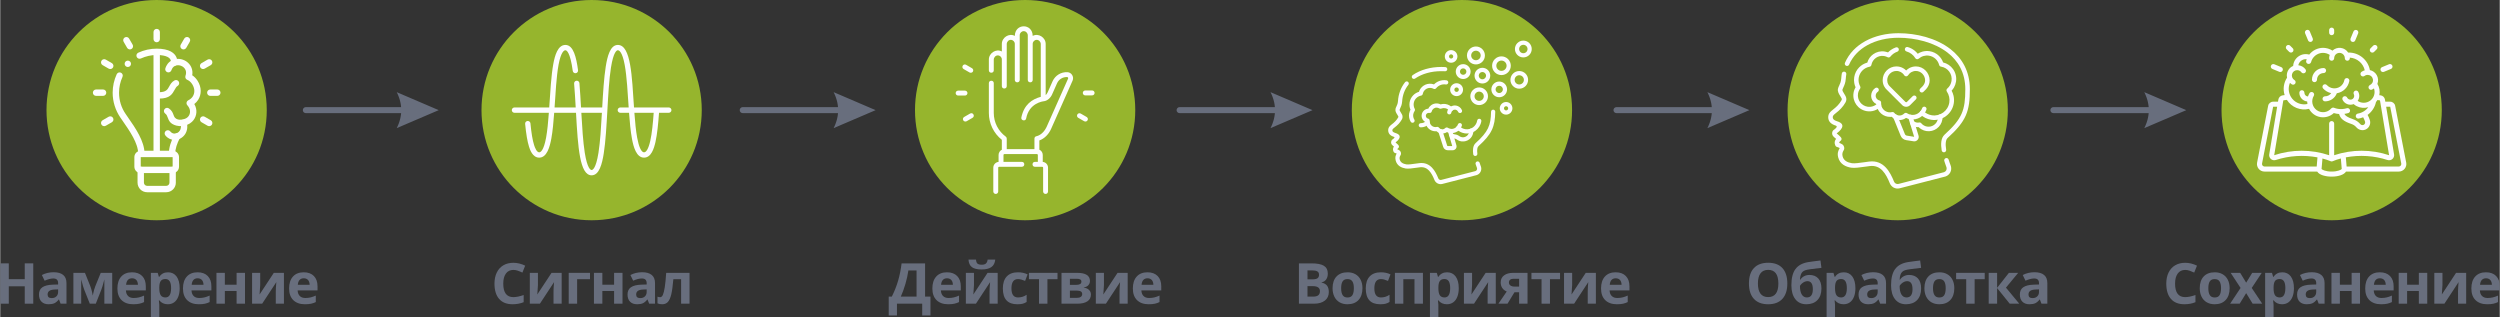 <?xml version="1.0" encoding="UTF-8"?>
<svg xmlns="http://www.w3.org/2000/svg" xmlns:xlink="http://www.w3.org/1999/xlink" xml:space="preserve" width="3688px" height="468px" version="1.0" style="shape-rendering:geometricPrecision; text-rendering:geometricPrecision; image-rendering:optimizeQuality; fill-rule:evenodd; clip-rule:evenodd" viewBox="0 0 1587.11 201.44">
 <rect x="0" y="0" width="1587.11" height="201.44" fill="#333333" stroke="none"/>
 <defs>
  <style type="text/css">
   
    .fil3 {fill:#FEFEFE}
    .fil1 {fill:#96B52D}
    .fil2 {fill:#FEFEFE;fill-rule:nonzero}
    .fil0 {fill:#686E7D;fill-rule:nonzero}
    .fil4 {fill:#686E7D;fill-rule:nonzero}
   
  </style>
 </defs>
 <g id="Layer_x0020_1">
  <polygon class="fil0" points="20.97,192.83 15.56,192.83 15.56,181.79 5.43,181.79 5.43,192.83 0,192.83 0,167.23 5.43,167.23 5.43,177.27 15.56,177.27 15.56,167.23 20.97,167.23 "></polygon>
  <path id="1" class="fil0" d="M38.33 192.83l-1.03 -2.66 -0.14 0c-0.9,1.14 -1.83,1.92 -2.78,2.37 -0.95,0.43 -2.19,0.65 -3.72,0.65 -1.88,0 -3.36,-0.54 -4.44,-1.61 -1.08,-1.08 -1.62,-2.61 -1.62,-4.59 0,-2.08 0.72,-3.62 2.18,-4.6 1.46,-0.99 3.65,-1.54 6.58,-1.64l3.39 -0.11 0 -0.85c0,-1.98 -1.01,-2.97 -3.05,-2.97 -1.56,0 -3.4,0.47 -5.51,1.41l-1.77 -3.6c2.26,-1.18 4.76,-1.77 7.5,-1.77 2.62,0 4.64,0.57 6.04,1.72 1.4,1.14 2.1,2.88 2.1,5.21l0 13.04 -3.73 0zm-1.58 -9.07l-2.07 0.07c-1.54,0.05 -2.7,0.33 -3.46,0.84 -0.76,0.51 -1.14,1.3 -1.14,2.35 0,1.51 0.86,2.27 2.59,2.27 1.24,0 2.23,-0.36 2.97,-1.08 0.74,-0.71 1.11,-1.66 1.11,-2.83l0 -1.62z"></path>
  <path id="2" class="fil0" d="M71.1 192.83l-4.99 0 0 -15.43 -0.28 1.09c-0.63,2.46 -1.2,4.33 -1.7,5.59l-3.46 8.75 -3.8 0 -3.52 -8.82c-0.5,-1.29 -1.04,-3.09 -1.61,-5.41l-0.33 -1.2 0 15.43 -4.97 0 0 -19.58 7.35 0 3.36 8.36c0.35,0.9 0.67,1.93 0.97,3.1 0.3,1.17 0.5,2.17 0.6,2.99 0.39,-1.75 0.69,-3.01 0.91,-3.77 0.21,-0.77 0.44,-1.47 0.7,-2.11 0.26,-0.65 1.42,-3.5 3.49,-8.57l7.28 0 0 19.58z"></path>
  <path id="3" class="fil0" d="M83.7 176.7c-1.14,0 -2.02,0.36 -2.67,1.07 -0.64,0.71 -1.01,1.74 -1.11,3.05l7.51 0c-0.03,-1.31 -0.38,-2.34 -1.04,-3.05 -0.66,-0.71 -1.56,-1.07 -2.69,-1.07zm0.75 16.49c-3.16,0 -5.62,-0.87 -7.39,-2.61 -1.78,-1.74 -2.66,-4.2 -2.66,-7.39 0,-3.28 0.82,-5.81 2.45,-7.6 1.65,-1.8 3.91,-2.69 6.81,-2.69 2.77,0 4.92,0.79 6.46,2.36 1.54,1.57 2.31,3.75 2.31,6.52l0 2.6 -12.63 0c0.06,1.52 0.51,2.7 1.36,3.56 0.83,0.85 2.02,1.28 3.53,1.28 1.18,0 2.29,-0.13 3.34,-0.37 1.06,-0.25 2.16,-0.64 3.3,-1.17l0 4.13c-0.93,0.47 -1.93,0.81 -3,1.04 -1.06,0.23 -2.35,0.34 -3.88,0.34z"></path>
  <path id="4" class="fil0" d="M106.4 193.19c-2.3,0 -4.1,-0.83 -5.41,-2.5l-0.28 0c0.19,1.63 0.28,2.57 0.28,2.83l0 7.92 -5.34 0 0 -28.19 4.34 0 0.75 2.55 0.25 0c1.25,-1.94 3.1,-2.9 5.55,-2.9 2.31,0 4.12,0.89 5.43,2.67 1.31,1.79 1.96,4.27 1.96,7.45 0,2.09 -0.3,3.9 -0.92,5.45 -0.61,1.54 -1.48,2.71 -2.62,3.52 -1.12,0.8 -2.46,1.2 -3.99,1.2zm-1.57 -16.02c-1.32,0 -2.28,0.41 -2.89,1.22 -0.61,0.81 -0.92,2.14 -0.95,4.02l0 0.57c0,2.1 0.31,3.61 0.94,4.52 0.62,0.91 1.62,1.37 2.97,1.37 2.39,0 3.59,-1.98 3.59,-5.92 0,-1.93 -0.29,-3.37 -0.89,-4.33 -0.59,-0.97 -1.51,-1.45 -2.77,-1.45z"></path>
  <path id="5" class="fil0" d="M125.33 176.7c-1.13,0 -2.02,0.36 -2.66,1.07 -0.64,0.71 -1.01,1.74 -1.11,3.05l7.5 0c-0.02,-1.31 -0.37,-2.34 -1.03,-3.05 -0.67,-0.71 -1.57,-1.07 -2.7,-1.07zm0.76 16.49c-3.16,0 -5.62,-0.87 -7.4,-2.61 -1.77,-1.74 -2.66,-4.2 -2.66,-7.39 0,-3.28 0.82,-5.81 2.46,-7.6 1.64,-1.8 3.91,-2.69 6.81,-2.69 2.76,0 4.92,0.79 6.46,2.36 1.54,1.57 2.31,3.75 2.31,6.52l0 2.6 -12.63 0c0.06,1.52 0.51,2.7 1.35,3.56 0.84,0.85 2.02,1.28 3.54,1.28 1.18,0 2.29,-0.13 3.34,-0.37 1.05,-0.25 2.15,-0.64 3.29,-1.17l0 4.13c-0.93,0.47 -1.93,0.81 -2.99,1.04 -1.06,0.23 -2.35,0.34 -3.88,0.34z"></path>
  <polygon id="6" class="fil0" points="142.62,173.25 142.62,180.79 150.08,180.79 150.08,173.25 155.42,173.25 155.42,192.83 150.08,192.83 150.08,184.76 142.62,184.76 142.62,192.83 137.29,192.83 137.29,173.25 "></polygon>
  <path id="7" class="fil0" d="M165.07 173.25l0 7.74c0,0.82 -0.13,2.82 -0.4,5.99l9.03 -13.73 6.43 0 0 19.58 -5.17 0 0 -7.81c0,-1.38 0.12,-3.35 0.35,-5.88l-8.99 13.69 -6.41 0 0 -19.58 5.16 0z"></path>
  <path id="8" class="fil0" d="M192.72 176.7c-1.13,0 -2.02,0.36 -2.66,1.07 -0.64,0.71 -1.01,1.74 -1.11,3.05l7.5 0c-0.02,-1.31 -0.37,-2.34 -1.03,-3.05 -0.66,-0.71 -1.57,-1.07 -2.7,-1.07zm0.76 16.49c-3.16,0 -5.62,-0.87 -7.4,-2.61 -1.77,-1.74 -2.66,-4.2 -2.66,-7.39 0,-3.28 0.82,-5.81 2.46,-7.6 1.64,-1.8 3.91,-2.69 6.81,-2.69 2.77,0 4.92,0.79 6.46,2.36 1.54,1.57 2.31,3.75 2.31,6.52l0 2.6 -12.63 0c0.06,1.52 0.51,2.7 1.35,3.56 0.84,0.85 2.02,1.28 3.54,1.28 1.18,0 2.29,-0.13 3.34,-0.37 1.05,-0.25 2.15,-0.64 3.3,-1.17l0 4.13c-0.94,0.47 -1.93,0.81 -3,1.04 -1.06,0.23 -2.35,0.34 -3.88,0.34z"></path>
  <circle class="fil1" cx="99.3" cy="69.93" r="69.93"></circle>
  <path class="fil2" d="M89.33 37.13c-1.02,0.47 -2.22,0.02 -2.68,-0.99 -0.47,-1.01 -0.03,-2.21 0.99,-2.68 1.81,-0.84 3.72,-1.49 5.71,-1.92 1.93,-0.43 3.94,-0.65 5.99,-0.65 0.91,0 1.81,0.04 2.71,0.12 3.53,0.32 6.04,1.27 7.69,2.62 1.33,1.08 2.12,2.37 2.48,3.77 1.35,-0.09 2.69,0.11 3.91,0.56 1.22,0.44 2.33,1.13 3.26,2.03 0.94,0.9 1.69,2.01 2.15,3.29 0.49,1.36 0.65,2.88 0.36,4.51 1.33,0.86 2.48,2.07 3.37,3.45 1.27,1.96 2.03,4.31 2.03,6.5 0,2.12 -0.6,4.05 -1.64,5.67 -0.65,1.02 -1.48,1.91 -2.43,2.65 0.26,0.45 0.49,0.91 0.67,1.37 0.71,1.79 0.83,3.65 0.44,5.37 -0.38,1.73 -1.28,3.32 -2.6,4.55 -0.82,0.77 -1.79,1.4 -2.88,1.83 -0.95,0.38 -2.24,0.71 -3.57,0.83 -1.14,0.1 -2.32,0.06 -3.39,-0.24l0 0.01c-4.06,-1.09 -4.82,-3.16 -5.61,-5.28 -0.32,-0.87 -0.65,-1.76 -1.49,-2.34 -0.91,-0.63 -1.14,-1.89 -0.51,-2.81 0.63,-0.92 1.89,-1.15 2.81,-0.51 1.9,1.31 2.45,2.8 2.99,4.27 0.42,1.12 0.82,2.21 2.85,2.76l0 0 0.02 0.01c0.57,0.15 1.26,0.17 1.96,0.11 0.9,-0.08 1.79,-0.31 2.45,-0.58 0.64,-0.25 1.18,-0.59 1.62,-1 0.72,-0.67 1.2,-1.53 1.41,-2.48 0.21,-0.95 0.14,-1.99 -0.27,-3.01 -0.26,-0.66 -0.65,-1.31 -1.19,-1.91 -0.19,-0.18 -0.35,-0.39 -0.47,-0.64 -0.48,-1.01 -0.05,-2.21 0.96,-2.7 1.17,-0.56 2.15,-1.4 2.83,-2.44 0.63,-0.99 0.99,-2.17 0.99,-3.49 0,-1.42 -0.52,-2.98 -1.38,-4.32 -0.8,-1.23 -1.87,-2.24 -3.07,-2.7l0 0c-1.03,-0.39 -1.56,-1.54 -1.17,-2.58 0.48,-1.32 0.46,-2.51 0.11,-3.5 -0.24,-0.66 -0.64,-1.25 -1.15,-1.74 -0.52,-0.5 -1.15,-0.89 -1.85,-1.14 -1.13,-0.42 -2.41,-0.47 -3.62,-0.04 -0.28,0.11 -0.58,0.15 -0.89,0.12 -1.11,-0.09 -1.94,-1.07 -1.84,-2.18 0.01,-0.07 0.01,-0.2 0.01,-0.39 0,-0.94 -0.36,-1.82 -1.2,-2.5 -1.07,-0.87 -2.84,-1.5 -5.49,-1.74 -0.67,-0.06 -1.46,-0.09 -2.37,-0.09 -1.77,0 -3.49,0.19 -5.14,0.55 -1.7,0.38 -3.33,0.93 -4.87,1.64zm2.31 60.54c0,1.11 -0.9,2.02 -2.01,2.02 -1.12,0.01 -2.03,-0.89 -2.03,-2.01 -0.03,-6.76 -5.28,-14.32 -9.98,-21.09 -0.14,-0.2 -0.29,-0.42 -1.32,-1.91 -1.57,-2.29 -2.82,-4.83 -3.66,-7.55 -0.82,-2.63 -1.26,-5.41 -1.26,-8.28 0,-2.05 0.23,-4.06 0.65,-6 0.44,-1.98 1.08,-3.9 1.92,-5.71 0.47,-1.01 1.67,-1.46 2.68,-0.99 1.02,0.47 1.46,1.67 0.99,2.68 -0.71,1.54 -1.26,3.17 -1.63,4.88 -0.36,1.65 -0.55,3.37 -0.55,5.14 0,2.48 0.37,4.87 1.06,7.1 0.72,2.31 1.78,4.48 3.13,6.43 0.16,0.24 0.56,0.82 1.31,1.9 5.03,7.24 10.66,15.34 10.7,23.39z"></path>
  <path class="fil2" d="M109.55 38.01c1.01,-0.48 2.21,-0.04 2.68,0.97 0.47,1.01 0.03,2.21 -0.98,2.68 -0.84,0.39 -1.37,0.86 -1.74,1.34 -0.38,0.51 -0.63,1.1 -0.83,1.65 -0.38,1.05 -1.55,1.59 -2.59,1.2 -1.05,-0.38 -1.59,-1.54 -1.21,-2.59 0.31,-0.85 0.7,-1.76 1.4,-2.69 0.72,-0.95 1.74,-1.85 3.27,-2.56z"></path>
  <path class="fil2" d="M110.63 51.07c0.97,-0.55 2.2,-0.2 2.74,0.77 0.55,0.97 0.2,2.2 -0.77,2.74 -0.78,0.45 -1.29,1.38 -1.82,2.35 -1.5,2.75 -3.08,5.66 -9.74,5.66 -1.12,0 -2.03,-0.91 -2.03,-2.03 0,-1.12 0.91,-2.03 2.03,-2.03 4.27,0 5.26,-1.81 6.19,-3.53 0.81,-1.48 1.59,-2.91 3.4,-3.93z"></path>
  <path class="fil2" d="M110.48 85.72c0.52,-0.99 1.74,-1.38 2.74,-0.86 0.99,0.51 1.37,1.73 0.86,2.73 -0.91,1.75 -1.67,3.47 -2.18,5.16 -0.51,1.66 -0.8,3.29 -0.81,4.91 -0.01,1.11 -0.92,2.01 -2.03,2.01 -1.11,-0.01 -2.01,-0.91 -2.01,-2.03 0.01,-2.04 0.37,-4.07 0.98,-6.07 0.61,-1.98 1.45,-3.92 2.45,-5.85z"></path>
  <path class="fil2" d="M97.32 33.47c0,-1.12 0.9,-2.03 2.02,-2.03 1.12,0 2.03,0.91 2.03,2.03l0 63.72c0,1.12 -0.91,2.03 -2.03,2.03 -1.12,0 -2.02,-0.91 -2.02,-2.03l0 -63.72z"></path>
  <path class="fil2" d="M114.46 78.51c-0.29,-1.08 0.34,-2.19 1.42,-2.48 1.07,-0.29 2.18,0.34 2.48,1.42 0.84,3.09 0.31,5.73 -0.95,7.7 -0.79,1.22 -1.86,2.17 -3.08,2.81 -1.22,0.64 -2.58,0.96 -3.94,0.9 -2.05,-0.09 -4.08,-1.01 -5.58,-2.92 -0.69,-0.88 -0.53,-2.15 0.35,-2.83 0.88,-0.69 2.14,-0.53 2.83,0.35 0.7,0.89 1.63,1.33 2.56,1.36 0.65,0.03 1.32,-0.12 1.91,-0.44 0.6,-0.31 1.14,-0.79 1.54,-1.41 0.7,-1.08 0.97,-2.6 0.46,-4.46z"></path>
  <path class="fil2" d="M109.47 99.77l0 0c0,0.01 0,0.01 0,0.01l0 -0.01zm0 0c0,0 0,0 0,0l-20.26 0c0,0.01 0,0.01 0,0.01 0,0 0,0 0,-0.01l0 6.08c0,0 0,0 0,0 0,0 0,0 0,0l20.26 0c0,0 0,0 0,0l0 0 0 0 0 -6.08zm-20.26 -4.05l20.26 0c1.12,0 2.13,0.46 2.87,1.19 0.73,0.73 1.18,1.75 1.18,2.86l0 6.08c0,1.12 -0.45,2.13 -1.18,2.87 -0.74,0.73 -1.75,1.18 -2.87,1.18l-20.26 0c-1.11,0 -2.13,-0.45 -2.86,-1.18 -0.73,-0.74 -1.19,-1.75 -1.19,-2.87l0 -6.08c0,-1.11 0.46,-2.13 1.19,-2.86 0.73,-0.73 1.75,-1.19 2.86,-1.19zm0 4.05c0,0 0,0 0,0zm0 6.08c0,0 0,0 0,0zm20.26 0l0 0 0 0zm0 0l0 0 0 -6.08 0 0 0 0 0 6.08z"></path>
  <path class="fil2" d="M87.19 107.88c0,-1.12 0.9,-2.03 2.02,-2.03 1.12,0 2.03,0.91 2.03,2.03l0 8.1c0,0.56 0.23,1.06 0.6,1.43 0.36,0.37 0.87,0.6 1.42,0.6l12.16 0c0.56,0 1.06,-0.23 1.43,-0.6 0.37,-0.37 0.6,-0.87 0.6,-1.43l0 0 0 -8.1c0,-1.12 0.91,-2.02 2.02,-2.02 1.12,0 2.02,0.9 2.02,2.02l0 8.1 0.01 0c0,1.68 -0.68,3.2 -1.79,4.3 -1.1,1.1 -2.62,1.78 -4.29,1.78l-12.16 0c-1.67,0 -3.19,-0.68 -4.29,-1.78 -1.1,-1.1 -1.78,-2.62 -1.78,-4.3l0 -8.1z"></path>
  <path class="fil2" d="M101.37 24.81c0,1.12 -0.91,2.03 -2.03,2.03 -1.12,0 -2.02,-0.91 -2.02,-2.03l0 -4.46c0,-1.11 0.9,-2.02 2.02,-2.02 1.12,0 2.03,0.91 2.03,2.02l0 4.46z"></path>
  <path class="fil2" d="M84.07 28.37c0.56,0.96 0.22,2.2 -0.74,2.75 -0.97,0.56 -2.2,0.22 -2.76,-0.74l-2.22 -3.86c-0.56,-0.97 -0.23,-2.2 0.74,-2.76 0.97,-0.55 2.2,-0.22 2.75,0.75l2.23 3.86z"></path>
  <path class="fil2" d="M70.88 40.08c0.96,0.56 1.29,1.8 0.73,2.76 -0.56,0.97 -1.79,1.3 -2.76,0.74l-3.86 -2.23c-0.96,-0.56 -1.29,-1.8 -0.73,-2.76 0.55,-0.97 1.79,-1.3 2.76,-0.74l3.86 2.23z"></path>
  <path class="fil2" d="M65.3 56.82c1.12,0 2.03,0.91 2.03,2.03 0,1.12 -0.91,2.03 -2.03,2.03l-4.45 0c-1.12,0 -2.03,-0.91 -2.03,-2.03 0,-1.12 0.91,-2.03 2.03,-2.03l4.45 0z"></path>
  <path class="fil2" d="M68.86 74.12c0.97,-0.56 2.2,-0.22 2.75,0.74 0.56,0.97 0.23,2.2 -0.74,2.76l-3.86 2.23c-0.97,0.55 -2.2,0.22 -2.75,-0.75 -0.56,-0.96 -0.23,-2.2 0.74,-2.75l3.86 -2.23z"></path>
  <path class="fil2" d="M118.11 30.38c-0.56,0.97 -1.8,1.3 -2.76,0.74 -0.97,-0.56 -1.3,-1.8 -0.74,-2.76l2.23 -3.86c0.56,-0.97 1.8,-1.3 2.76,-0.74 0.97,0.56 1.3,1.8 0.74,2.76l-2.23 3.86z"></path>
  <path class="fil2" d="M129.82 43.58c-0.96,0.55 -2.19,0.22 -2.75,-0.74 -0.55,-0.97 -0.22,-2.2 0.74,-2.76l3.86 -2.23c0.97,-0.55 2.2,-0.22 2.76,0.75 0.55,0.96 0.22,2.2 -0.74,2.75l-3.87 2.23z"></path>
  <path class="fil2" d="M133.38 60.88c-1.12,0 -2.03,-0.91 -2.03,-2.03 0,-1.12 0.91,-2.03 2.03,-2.03l4.46 0c1.12,0 2.02,0.91 2.02,2.03 0,1.12 -0.9,2.03 -2.02,2.03l-4.46 0z"></path>
  <path class="fil2" d="M127.81 77.62c-0.96,-0.56 -1.29,-1.79 -0.74,-2.76 0.56,-0.96 1.79,-1.3 2.75,-0.74l3.87 2.23c0.96,0.55 1.29,1.79 0.74,2.75 -0.56,0.97 -1.79,1.3 -2.76,0.75l-3.86 -2.23z"></path>
  <path class="fil2" d="M81 42.54c-1.11,0 -2.02,-0.91 -2.02,-2.03 0,-1.12 0.91,-2.02 2.02,-2.02l0.01 0c1.11,0 2.02,0.9 2.02,2.02 0,1.12 -0.91,2.03 -2.02,2.03l-0.01 0z"></path>
  <circle class="fil1" cx="650.77" cy="69.93" r="69.93"></circle>
  <path class="fil3" d="M677.62 45.83c-4.03,-0.2 -7.72,2.04 -9.4,5.72l-3.18 7.16c-0.38,0.78 -0.81,1.31 -1.22,1.68l0 -32.43c0.05,-4.09 -4.57,-7.16 -8.24,-5.16 -0.1,-8.11 -11.25,-8.14 -11.36,0 -3.66,-1.99 -8.29,1.06 -8.24,5.16l0 4.72c-3.66,-1.99 -8.29,1.07 -8.24,5.17l0 6.82c0,2.01 3.12,2.01 3.12,0l0 -6.83c0,-1.39 1.17,-2.7 2.61,-2.66 1.38,0.03 2.51,1.17 2.51,2.56l0 16.95c0,2.02 3.12,2.02 3.12,0l0 -26.73c0,-1.39 1.17,-2.7 2.61,-2.66 1.39,0.03 2.51,1.17 2.51,2.56l0 22.9c0,2.02 3.12,2.02 3.12,0l0 -28.42c0,-1.38 1.13,-2.53 2.51,-2.56 1.44,-0.03 2.61,1.26 2.61,2.67l0 28.31c0,2.02 3.12,2.02 3.12,0l0 -22.9c0,-1.39 1.13,-2.53 2.51,-2.56 1.44,-0.04 2.61,1.27 2.61,2.66l0 33.52c-5.58,1.55 -10.61,4.88 -12.34,13.17 -0.36,1.93 2.7,2.58 3.07,0.57 1.82,-9.83 10.73,-10.88 11.12,-10.92 2.39,-0.24 4.39,-2.2 5.33,-4.3l3.18 -7.17c1.14,-2.5 3.66,-4.02 6.41,-3.89 0.53,0.11 0.73,0.44 0.59,0.97l-13.71 30.8c-2.43,5.08 -6.18,5.73 -6.32,5.76 -0.77,0.1 -1.35,0.76 -1.35,1.54l0 6.7 -17.58 0 0 -6.7c0,-0.5 -0.23,-0.96 -0.63,-1.26 -4.77,-3.49 -7.61,-9.09 -7.61,-14.98l0 -18.99c0,-2.01 -3.12,-2.01 -3.12,0l0 18.99c0,6.61 3.07,12.91 8.24,17.01l0 6.3c-1.22,0.6 -2.07,1.86 -2.07,3.31l0 4.41c-1.87,0.16 -3.35,1.74 -3.35,3.66l0 15.13c0,0.86 0.7,1.56 1.56,1.56 0.86,0 1.56,-0.7 1.56,-1.56l0 -15.13c0,-0.31 0.25,-0.55 0.55,-0.55l14.5 -0.01c2.01,0 2.01,-3.11 0,-3.11l-11.7 0 0 -4.4c0,-0.31 0.25,-0.56 0.56,-0.56l20.69 0c0.31,0 0.56,0.25 0.56,0.56l0 4.4 -1.86 0c-2.02,0 -2.02,3.12 0,3.12l4.66 -0.01c0.3,0 0.55,0.25 0.55,0.56l0 15.13c0.06,2.05 3.06,2.07 3.12,0l0 -15.13c0,-1.92 -1.48,-3.5 -3.35,-3.66l0 -4.41c0,-1.49 -0.89,-2.77 -2.16,-3.35l0 -5.85c3.32,-1.19 5.97,-4.03 7.4,-7.2l13.71 -30.81c1.06,-2.38 -0.68,-5.23 -3.29,-5.35l0 0z"></path>
  <path class="fil3" d="M611.71 43.84l3.78 2.18c0.71,0.41 1.72,0.14 2.13,-0.57 0.43,-0.75 0.17,-1.7 -0.57,-2.13l-3.79 -2.19c-1.81,-0.97 -3.31,1.62 -1.55,2.71z"></path>
  <path class="fil3" d="M614.15 59.1c0,-0.86 -0.7,-1.55 -1.56,-1.55 0,0 -4.37,0 -4.37,0 -2.06,0.07 -2.06,3.06 0.01,3.12 0,0 4.36,0 4.36,0 0.86,0 1.56,-0.7 1.56,-1.57l0 0z"></path>
  <path class="fil3" d="M615.83 72.09l-3.78 2.19c-0.74,0.43 -1,1.39 -0.57,2.13 0.41,0.71 1.43,0.98 2.14,0.57l3.78 -2.19c1.75,-1.09 0.25,-3.68 -1.57,-2.7l0 0z"></path>
  <path class="fil3" d="M689.83 74.28l-3.78 -2.18c-0.75,-0.43 -1.7,-0.17 -2.13,0.57 -0.43,0.75 -0.18,1.7 0.57,2.13l3.78 2.18c1.83,0.92 3.32,-1.59 1.56,-2.7z"></path>
  <path class="fil3" d="M693.31 57.44c0,0 -4.36,0.01 -4.37,0.01 -0.86,0 -1.55,0.7 -1.55,1.56 0,0.86 0.7,1.56 1.56,1.56 0,0 4.37,-0.01 4.37,-0.01 2.06,-0.06 2.06,-3.05 -0.01,-3.12z"></path>
  <path class="fil0" d="M564.15 188.32l1.98 0c1.69,-3.39 3.03,-6.77 4.01,-10.15 0.98,-3.39 1.71,-7.03 2.19,-10.94l14.91 0 0 21.09 3.42 0 0 11.97 -5.24 0 0 -7.46 -16.04 0 0 7.46 -5.23 0 0 -11.97zm12.48 -16.57c-0.37,2.67 -0.99,5.5 -1.86,8.49 -0.87,2.99 -1.85,5.69 -2.93,8.08l9.99 0 0 -16.57 -5.2 0z"></path>
  <path id="1" class="fil0" d="M601.17 176.7c-1.14,0 -2.02,0.36 -2.66,1.07 -0.64,0.71 -1.01,1.74 -1.11,3.05l7.5 0c-0.02,-1.31 -0.37,-2.34 -1.03,-3.05 -0.67,-0.71 -1.57,-1.07 -2.7,-1.07zm0.75 16.49c-3.15,0 -5.61,-0.87 -7.39,-2.61 -1.77,-1.74 -2.66,-4.2 -2.66,-7.39 0,-3.28 0.82,-5.81 2.46,-7.6 1.64,-1.8 3.91,-2.69 6.8,-2.69 2.77,0 4.92,0.79 6.47,2.36 1.54,1.57 2.31,3.75 2.31,6.52l0 2.6 -12.63 0c0.06,1.52 0.51,2.7 1.35,3.56 0.84,0.85 2.02,1.28 3.54,1.28 1.18,0 2.29,-0.13 3.34,-0.37 1.05,-0.25 2.15,-0.64 3.29,-1.17l0 4.13c-0.93,0.47 -1.93,0.81 -2.99,1.04 -1.07,0.23 -2.36,0.34 -3.89,0.34z"></path>
  <path id="2" class="fil0" d="M618.29 173.25l0 7.74c0,0.82 -0.14,2.82 -0.4,5.99l9.03 -13.73 6.42 0 0 19.58 -5.17 0 0 -7.81c0,-1.38 0.12,-3.35 0.36,-5.88l-9 13.69 -6.4 0 0 -19.58 5.16 0zm13.51 -8.42c-0.23,2.19 -1.05,3.78 -2.47,4.77 -1.43,1 -3.48,1.5 -6.16,1.5 -2.77,0 -4.81,-0.47 -6.14,-1.44 -1.33,-0.95 -2.07,-2.57 -2.23,-4.83l4.77 0c0.09,1.21 0.39,2.05 0.91,2.53 0.52,0.49 1.45,0.73 2.79,0.73 1.18,0 2.05,-0.26 2.63,-0.8 0.58,-0.53 0.94,-1.35 1.06,-2.46l4.84 0z"></path>
  <path id="3" class="fil0" d="M645.77 193.19c-6.09,0 -9.14,-3.34 -9.14,-10.03 0,-3.33 0.83,-5.87 2.49,-7.63 1.66,-1.76 4.03,-2.63 7.12,-2.63 2.27,0 4.3,0.44 6.1,1.33l-1.58 4.13c-0.83,-0.34 -1.62,-0.62 -2.34,-0.83 -0.72,-0.22 -1.45,-0.32 -2.17,-0.32 -2.78,0 -4.17,1.97 -4.17,5.91 0,3.83 1.39,5.75 4.17,5.75 1.02,0 1.97,-0.14 2.85,-0.42 0.87,-0.27 1.75,-0.7 2.62,-1.28l0 4.57c-0.86,0.55 -1.73,0.93 -2.61,1.14 -0.88,0.21 -1.99,0.31 -3.34,0.31z"></path>
  <polygon id="4" class="fil0" points="671.33,173.25 671.33,177.27 664.93,177.27 664.93,192.83 659.59,192.83 659.59,177.27 653.17,177.27 653.17,173.25 "></polygon>
  <path id="5" class="fil0" d="M691.93 178.39c0,1.05 -0.34,1.94 -1,2.69 -0.65,0.74 -1.63,1.21 -2.91,1.42l0 0.14c1.39,0.17 2.49,0.64 3.3,1.43 0.81,0.79 1.22,1.76 1.22,2.91 0,1.91 -0.75,3.36 -2.25,4.35 -1.49,1 -3.62,1.5 -6.4,1.5l-10.03 0 0 -19.58 10.03 0c2.68,0 4.7,0.44 6.03,1.31 1.34,0.87 2.01,2.14 2.01,3.83zm-4.93 8.32c0,-0.77 -0.29,-1.33 -0.89,-1.68 -0.6,-0.34 -1.49,-0.52 -2.68,-0.52l-4.23 0 0 4.63 4.34 0c1.13,0 1.99,-0.21 2.58,-0.64 0.59,-0.42 0.88,-1.02 0.88,-1.79zm-0.49 -7.9c0,-1.19 -0.94,-1.79 -2.83,-1.79l-4.48 0 0 3.87 3.86 0c1.14,0 1.99,-0.16 2.58,-0.49 0.58,-0.33 0.87,-0.86 0.87,-1.59z"></path>
  <path id="6" class="fil0" d="M700.82 173.25l0 7.74c0,0.82 -0.14,2.82 -0.4,5.99l9.03 -13.73 6.43 0 0 19.58 -5.17 0 0 -7.81c0,-1.38 0.12,-3.35 0.35,-5.88l-9 13.69 -6.4 0 0 -19.58 5.16 0z"></path>
  <path id="7" class="fil0" d="M728.47 176.7c-1.13,0 -2.02,0.36 -2.66,1.07 -0.64,0.71 -1.01,1.74 -1.11,3.05l7.5 0c-0.02,-1.31 -0.37,-2.34 -1.03,-3.05 -0.67,-0.71 -1.57,-1.07 -2.7,-1.07zm0.75 16.49c-3.15,0 -5.61,-0.87 -7.39,-2.61 -1.77,-1.74 -2.66,-4.2 -2.66,-7.39 0,-3.28 0.82,-5.81 2.46,-7.6 1.64,-1.8 3.91,-2.69 6.81,-2.69 2.76,0 4.91,0.79 6.46,2.36 1.54,1.57 2.31,3.75 2.31,6.52l0 2.6 -12.63 0c0.06,1.52 0.51,2.7 1.35,3.56 0.84,0.85 2.02,1.28 3.54,1.28 1.18,0 2.29,-0.13 3.34,-0.37 1.05,-0.25 2.15,-0.64 3.29,-1.17l0 4.13c-0.93,0.47 -1.93,0.81 -2.99,1.04 -1.06,0.23 -2.36,0.34 -3.89,0.34z"></path>
  <circle class="fil1" cx="1204.82" cy="69.93" r="69.93"></circle>
  <path class="fil2" d="M1169.34 46.69c0.12,-0.79 0.86,-1.32 1.65,-1.19 0.79,0.12 1.32,0.86 1.19,1.65 -0.07,0.44 -0.14,0.9 -0.19,1.4l-0.01 0.04c-0.05,0.46 -0.09,0.93 -0.12,1.39 -0.17,2.63 -0.97,4.31 -1.59,5.63 -0.25,0.52 -0.46,0.96 -0.54,1.31 -0.14,0.62 0.47,1.6 1.08,2.56 0.4,0.64 0.81,1.28 1.09,1.94 0.25,0.57 0.35,1.19 0.32,1.81 -0.04,0.61 -0.21,1.22 -0.52,1.76 -0.83,1.49 -1.79,2.75 -2.85,3.89 -1.05,1.13 -2.19,2.1 -3.41,3.04 -0.59,0.46 -1.11,0.89 -1.45,1.33 -0.25,0.33 -0.4,0.71 -0.4,1.17 0,0.57 0.17,1.04 0.53,1.41 0.44,0.47 1.18,0.85 2.23,1.17 6.82,2.1 1.37,6.51 -0.25,7.67 0.03,0.06 0.09,0.13 0.22,0.23 1.72,1.37 2.54,2.45 2.55,2.45 0.49,0.63 0.38,1.53 -0.25,2.02l-0.05 0.03c-0.74,0.54 -0.88,1.03 -0.86,1.35 0.55,0.18 1.31,0.49 1.97,0.95 0.54,0.36 0.96,0.98 1.13,1.65 0.17,0.64 0.12,1.35 -0.23,1.99l-0.1 0.17c-0.02,0.03 -0.04,0.07 -0.06,0.1 -0.48,0.85 -1.01,1.9 -0.61,3.55 0.36,1.46 1.14,2.45 2.13,3.12 1.08,0.73 2.43,1.13 3.8,1.36 1.62,0.26 5.01,-0.22 8.69,-0.73 0.63,-0.09 1.27,-0.18 2.14,-0.3 4.71,-0.64 8.11,1.05 10.67,3.73 2.43,2.55 4.02,5.94 5.26,8.99 0.23,0.57 0.65,1 1.16,1.26 0.51,0.26 1.12,0.34 1.71,0.19l28.72 -7.41c0.05,-0.01 0.13,-0.04 0.24,-0.08 0.59,-0.22 1.04,-0.64 1.31,-1.15 0.27,-0.53 0.36,-1.15 0.2,-1.75 -0.01,-0.04 -0.03,-0.12 -0.08,-0.24 -0.16,-0.45 -0.39,-1.07 -0.68,-1.91 -0.25,-0.74 -0.48,-1.42 -0.67,-2.02 -0.24,-0.76 0.19,-1.57 0.95,-1.81 0.76,-0.24 1.57,0.19 1.8,0.95 0.24,0.75 0.45,1.39 0.64,1.95 0.16,0.45 0.39,1.08 0.67,1.84 0.05,0.14 0.11,0.32 0.16,0.53 0.34,1.32 0.16,2.66 -0.43,3.79 -0.59,1.13 -1.59,2.06 -2.86,2.53 -0.14,0.05 -0.31,0.1 -0.54,0.16l-28.72 7.4c-1.29,0.34 -2.6,0.17 -3.72,-0.39 -1.11,-0.57 -2.03,-1.52 -2.54,-2.75 -1.13,-2.8 -2.57,-5.89 -4.67,-8.09 -1.96,-2.06 -4.58,-3.35 -8.2,-2.86 -0.56,0.07 -1.34,0.18 -2.12,0.29 -3.91,0.55 -7.5,1.06 -9.56,0.72 -1.72,-0.28 -3.47,-0.82 -4.94,-1.82 -1.55,-1.05 -2.77,-2.58 -3.32,-4.81 -0.67,-2.75 0.17,-4.34 0.9,-5.65 0.02,-0.03 0.04,-0.07 0.06,-0.1l0.03 -0.07c-0.62,-0.41 -1.4,-0.62 -1.62,-0.68 -0.38,-0.06 -0.73,-0.28 -0.96,-0.62 -0.01,-0.01 -1.55,-2.28 0.28,-4.56 -0.31,-0.29 -0.7,-0.63 -1.18,-1.01 -2.4,-1.92 -0.82,-4.2 -0.81,-4.21l0 0c0.1,-0.15 0.23,-0.28 0.4,-0.39 0.01,-0.01 3.37,-2.2 1.39,-2.8 -1.52,-0.47 -2.67,-1.11 -3.47,-1.94 -0.89,-0.93 -1.32,-2.05 -1.32,-3.4 0,-1.18 0.37,-2.1 0.98,-2.91 0.53,-0.7 1.22,-1.27 1.99,-1.87 1.13,-0.87 2.16,-1.75 3.07,-2.72 0.89,-0.96 1.71,-2.04 2.44,-3.34 0.09,-0.16 0.14,-0.34 0.15,-0.51 0.01,-0.17 -0.02,-0.35 -0.09,-0.51 -0.21,-0.49 -0.54,-1.01 -0.88,-1.54 -0.93,-1.47 -1.87,-2.96 -1.45,-4.76 0.15,-0.63 0.42,-1.21 0.74,-1.88 0.52,-1.1 1.18,-2.5 1.32,-4.58 0.03,-0.52 0.08,-1.03 0.14,-1.53l0 -0.05c0.06,-0.49 0.13,-1 0.22,-1.53zm-1.29 47.38l-0.01 -0.01 -0.01 0c0.01,0 0.03,0.01 0.02,0.01zm-0.01 -0.01l-0.01 0 0 0 0.01 0z"></path>
  <path class="fil2" d="M1235.59 95.04c0.13,0.78 -0.4,1.52 -1.19,1.65 -0.78,0.13 -1.52,-0.4 -1.65,-1.19 -0.32,-1.99 -0.44,-3.89 -0.23,-5.55 0.24,-1.84 0.89,-3.4 2.09,-4.48 5.63,-5.1 8.93,-9.03 10.79,-13.29 1.86,-4.25 2.35,-8.94 2.35,-15.55 0,-10.42 -4.54,-17.99 -11.24,-23.19 -8.53,-6.62 -20.54,-9.46 -31.23,-9.46 -7.14,0 -13.99,1.57 -19.62,4.66 -5.18,2.84 -9.33,6.98 -11.69,12.39 -0.31,0.73 -1.16,1.06 -1.89,0.74 -0.73,-0.31 -1.07,-1.16 -0.75,-1.89 2.63,-6.03 7.22,-10.63 12.94,-13.77 6.07,-3.33 13.4,-5.02 21.01,-5.02 11.24,0 23.93,3.02 33.01,10.07 7.35,5.71 12.35,14.03 12.35,25.47 0,6.99 -0.54,12.01 -2.59,16.7 -2.05,4.67 -5.56,8.89 -11.51,14.27 -0.65,0.58 -1.01,1.53 -1.16,2.71 -0.18,1.36 -0.07,2.99 0.21,4.73z"></path>
  <path class="fil2" d="M1213.18 79.19c-0.62,-0.49 -0.72,-1.4 -0.22,-2.02 0.5,-0.62 1.4,-0.72 2.02,-0.22 0.28,0.22 0.58,0.4 0.92,0.55 0.33,0.15 0.68,0.25 1.04,0.31 0.25,0.04 0.49,0.05 0.74,0.05 0.25,-0.01 0.49,-0.03 0.73,-0.08 0.54,-0.11 1.06,0.1 1.39,0.49l0 0c0.46,0.56 1.02,1.03 1.65,1.39 0.61,0.35 1.3,0.6 2.04,0.72 1.63,0.26 3.21,-0.17 4.46,-1.08 1.24,-0.9 2.14,-2.28 2.4,-3.91 0.03,-0.2 0.05,-0.41 0.06,-0.61 0.01,-0.22 0.01,-0.43 0,-0.63 -0.03,-0.8 0.58,-1.47 1.38,-1.51 0.79,-0.04 1.47,0.58 1.5,1.37 0.02,0.31 0.02,0.61 0,0.91 -0.02,0.3 -0.05,0.61 -0.1,0.92 -0.38,2.43 -1.71,4.46 -3.55,5.8 -1.83,1.33 -4.18,1.97 -6.61,1.58 -1.09,-0.17 -2.1,-0.53 -3,-1.05 -0.71,-0.4 -1.34,-0.89 -1.9,-1.45 -0.13,0.01 -0.26,0.02 -0.4,0.02 -0.41,0.01 -0.83,-0.02 -1.25,-0.09 -0.62,-0.1 -1.21,-0.27 -1.74,-0.51 -0.56,-0.24 -1.09,-0.56 -1.56,-0.95z"></path>
  <path class="fil2" d="M1211.54 74.73c-0.23,-0.76 0.19,-1.56 0.95,-1.8 0.77,-0.23 1.57,0.2 1.81,0.96l3.75 12.22c0.13,0.43 0.16,0.86 0.09,1.26l0 0.01 0 0c-0.08,0.53 -0.31,1.01 -0.65,1.4 -0.34,0.4 -0.79,0.7 -1.31,0.86 -0.39,0.12 -0.82,0.15 -1.27,0.08l-4.71 -0.74c-0.79,-0.13 -1.51,-0.45 -2.11,-0.93 -0.6,-0.48 -1.08,-1.11 -1.38,-1.84l-4.71 -11.55c-0.3,-0.74 0.06,-1.58 0.8,-1.88 0.74,-0.3 1.58,0.06 1.88,0.8l4.7 11.54c0.11,0.27 0.29,0.5 0.5,0.67 0.23,0.18 0.49,0.3 0.77,0.34l4.62 0.73 -3.73 -12.13z"></path>
  <path class="fil2" d="M1203.63 30.1c0.75,-0.27 1.58,0.13 1.84,0.88 0.26,0.75 -0.14,1.58 -0.89,1.84 -0.86,0.3 -1.68,0.72 -2.42,1.25 -0.74,0.52 -1.41,1.16 -1.98,1.88 -0.45,0.56 -1.24,0.7 -1.84,0.36 -0.34,-0.18 -0.7,-0.34 -1.07,-0.47 -0.38,-0.12 -0.76,-0.22 -1.15,-0.28 -1.88,-0.3 -3.7,0.18 -5.14,1.2 -1.45,1.02 -2.51,2.59 -2.85,4.46 -0.11,0.62 -0.62,1.08 -1.21,1.16 -1.74,0.33 -3.32,1.19 -4.54,2.43 -1.19,1.22 -2.03,2.81 -2.32,4.62 -0.15,0.94 -0.13,1.87 0.02,2.77 0.16,0.93 0.47,1.82 0.91,2.62 0.28,0.51 0.21,1.12 -0.11,1.55 -0.32,0.45 -0.59,0.93 -0.8,1.45 -0.21,0.51 -0.37,1.05 -0.46,1.62 -0.31,1.98 0.21,3.9 1.3,5.41 1.1,1.5 2.76,2.59 4.74,2.9 1.16,0.18 2.3,0.08 3.35,-0.26 1.08,-0.35 2.07,-0.95 2.88,-1.75 0.57,-0.55 1.48,-0.55 2.04,0.02 0.56,0.57 0.55,1.48 -0.02,2.04 -1.12,1.11 -2.5,1.95 -4.02,2.44 -1.47,0.47 -3.06,0.61 -4.68,0.35 -2.77,-0.44 -5.1,-1.95 -6.62,-4.05 -1.53,-2.1 -2.25,-4.78 -1.81,-7.55 0.12,-0.79 0.34,-1.55 0.63,-2.26 0.19,-0.46 0.41,-0.9 0.66,-1.32 -0.39,-0.86 -0.67,-1.78 -0.83,-2.72 -0.21,-1.19 -0.22,-2.44 -0.02,-3.71 0.38,-2.43 1.51,-4.56 3.11,-6.19 1.41,-1.45 3.21,-2.51 5.19,-3.04 0.63,-2.22 2,-4.07 3.79,-5.34 2.03,-1.44 4.6,-2.12 7.26,-1.7 0.57,0.09 1.11,0.23 1.63,0.4 0.16,0.06 0.32,0.12 0.47,0.18 0.56,-0.58 1.16,-1.11 1.82,-1.57 0.96,-0.68 2.02,-1.23 3.14,-1.62z"></path>
  <path class="fil2" d="M1219.27 72.69c-0.57,-0.55 -0.59,-1.46 -0.03,-2.04 0.55,-0.57 1.46,-0.59 2.03,-0.04 0.7,0.68 1.51,1.25 2.4,1.69 0.86,0.43 1.81,0.73 2.8,0.89 2.65,0.42 5.22,-0.27 7.24,-1.74 2.01,-1.46 3.46,-3.69 3.88,-6.34 0.2,-1.24 0.15,-2.47 -0.11,-3.63 -0.27,-1.21 -0.76,-2.34 -1.44,-3.34 -0.42,-0.62 -0.3,-1.44 0.26,-1.91l0 0c0.7,-0.6 1.31,-1.33 1.78,-2.16 0.45,-0.81 0.76,-1.7 0.91,-2.65 0.35,-2.16 -0.22,-4.27 -1.42,-5.92 -1.19,-1.64 -3.01,-2.83 -5.17,-3.17l-0.05 -0.01c-0.6,-0.08 -1.07,-0.52 -1.21,-1.07l0 0c-0.39,-1.52 -1.22,-2.88 -2.36,-3.92 -1.11,-1.01 -2.51,-1.72 -4.1,-1.97 -1.2,-0.19 -2.37,-0.1 -3.46,0.21 -1.13,0.33 -2.17,0.91 -3.05,1.68 -0.59,0.53 -1.51,0.47 -2.03,-0.13 -0.08,-0.08 -0.14,-0.17 -0.19,-0.27 -0.62,-0.99 -1.42,-1.88 -2.36,-2.59 -0.93,-0.71 -2.01,-1.26 -3.19,-1.6 -0.77,-0.22 -1.21,-1.02 -0.99,-1.78 0.22,-0.77 1.01,-1.21 1.78,-1 1.53,0.44 2.93,1.16 4.15,2.08 0.82,0.63 1.56,1.36 2.2,2.16 0.88,-0.57 1.85,-1.01 2.88,-1.31 1.48,-0.43 3.08,-0.55 4.71,-0.3 2.17,0.35 4.09,1.31 5.59,2.69 1.33,1.21 2.35,2.74 2.95,4.44 2.59,0.62 4.76,2.14 6.24,4.17 1.63,2.24 2.4,5.11 1.93,8.06 -0.21,1.31 -0.64,2.52 -1.25,3.61 -0.43,0.76 -0.94,1.46 -1.53,2.09 0.56,1.03 0.97,2.13 1.23,3.29 0.34,1.5 0.4,3.09 0.15,4.71 -0.55,3.43 -2.43,6.32 -5.04,8.22 -2.61,1.89 -5.94,2.79 -9.38,2.25 -1.29,-0.21 -2.51,-0.6 -3.63,-1.16 -1.15,-0.57 -2.2,-1.31 -3.12,-2.19z"></path>
  <path class="fil2" d="M1190.6 55.88c0.66,-0.44 1.55,-0.27 2,0.4 0.44,0.66 0.26,1.55 -0.4,1.99 -0.39,0.27 -0.72,0.62 -0.96,1.03 -0.23,0.4 -0.37,0.86 -0.39,1.35 -0.04,0.74 0.19,1.43 0.6,1.97 0.42,0.56 1.03,0.97 1.73,1.13 0.71,0.17 1.17,0.82 1.12,1.52 -0.12,1.46 0.33,2.85 1.19,3.93 0.84,1.07 2.07,1.84 3.52,2.07 0.38,0.06 0.75,0.08 1.11,0.06 0.37,-0.01 0.74,-0.06 1.09,-0.15 0.58,-0.14 1.16,0.09 1.49,0.53l0 0c0.32,0.42 0.71,0.78 1.16,1.05 0.44,0.26 0.94,0.45 1.47,0.53 0.68,0.11 1.33,0.04 1.94,-0.16 0.63,-0.21 1.2,-0.57 1.66,-1.04 0.5,-0.52 1.3,-0.58 1.87,-0.17 0.36,0.24 0.76,0.44 1.18,0.61 0.43,0.17 0.87,0.29 1.33,0.36 1.54,0.25 3.03,-0.08 4.27,-0.82 1.26,-0.76 2.25,-1.94 2.75,-3.38 0.26,-0.75 1.08,-1.15 1.83,-0.89 0.75,0.25 1.15,1.07 0.89,1.82 -0.72,2.11 -2.17,3.82 -3.99,4.92 -1.8,1.08 -3.97,1.55 -6.2,1.2 -0.68,-0.11 -1.33,-0.29 -1.93,-0.52 -0.28,-0.11 -0.55,-0.23 -0.81,-0.36 -0.58,0.43 -1.24,0.77 -1.94,1 -1.03,0.35 -2.15,0.46 -3.3,0.27 -0.91,-0.14 -1.75,-0.45 -2.5,-0.9 -0.5,-0.31 -0.97,-0.67 -1.38,-1.08 -0.25,0.03 -0.51,0.05 -0.77,0.06 -0.54,0.02 -1.1,-0.01 -1.67,-0.1 -2.2,-0.35 -4.07,-1.51 -5.34,-3.13 -1.07,-1.35 -1.72,-3.02 -1.82,-4.8 -0.89,-0.42 -1.67,-1.05 -2.25,-1.83 -0.81,-1.07 -1.25,-2.41 -1.18,-3.85 0.05,-0.95 0.32,-1.84 0.76,-2.62 0.46,-0.81 1.1,-1.49 1.87,-2z"></path>
  <path class="fil2" d="M1214.34 61.06c0.56,-0.56 1.48,-0.56 2.04,0 0.56,0.57 0.56,1.48 -0.01,2.04l-3.68 3.68c-0.69,0.69 -1.59,1.03 -2.49,1.03 -0.89,0 -1.79,-0.34 -2.48,-1.03l-10.1 -10.09c-0.33,-0.32 -0.91,-0.95 -1.42,-1.92 -0.5,-0.95 -0.91,-2.23 -0.91,-3.85l-0.01 0c0,-2.42 0.98,-4.61 2.56,-6.19 1.59,-1.58 3.77,-2.56 6.19,-2.56 1.53,0 2.97,0.4 4.22,1.09 0.72,0.4 1.38,0.9 1.95,1.49 0.58,-0.59 1.24,-1.09 1.96,-1.49 1.25,-0.69 2.69,-1.09 4.22,-1.09 2.41,0 4.59,1.01 6.17,2.63 1.59,1.62 2.57,3.85 2.57,6.27 0,1.08 -0.24,2.05 -0.59,2.89 -0.51,1.23 -1.23,2.17 -1.66,2.65l-0.02 0.02 0 0 -0.01 0.02c-0.03,0.02 -0.05,0.05 -0.08,0.07l-1.6 1.6c-0.56,0.56 -1.48,0.56 -2.04,0 -0.56,-0.57 -0.56,-1.48 0.01,-2.04 0.52,-0.52 1.11,-1.07 1.6,-1.6l0 0 0.01 -0.01c0.3,-0.35 0.79,-0.98 1.13,-1.81 0.22,-0.53 0.37,-1.14 0.37,-1.79 0,-1.63 -0.67,-3.15 -1.75,-4.25 -1.06,-1.08 -2.51,-1.76 -4.11,-1.76 -1.03,0 -1.99,0.26 -2.82,0.72 -0.87,0.48 -1.6,1.18 -2.13,2.01 -0.11,0.19 -0.27,0.35 -0.46,0.47 -0.68,0.42 -1.56,0.22 -1.99,-0.45 -0.52,-0.84 -1.26,-1.54 -2.13,-2.03 -0.83,-0.46 -1.79,-0.72 -2.82,-0.72 -1.62,0 -3.08,0.65 -4.14,1.71 -1.06,1.06 -1.72,2.53 -1.72,4.15l0 0c0,1.08 0.26,1.91 0.58,2.52 0.32,0.6 0.69,1 0.9,1.21l10.1 10.09c0.13,0.12 0.29,0.18 0.45,0.18 0.17,0 0.33,-0.06 0.46,-0.18l3.68 -3.68z"></path>
  <path class="fil0" d="M1134.74 180c0,4.25 -1.05,7.5 -3.15,9.78 -2.1,2.28 -5.11,3.41 -9.03,3.41 -3.92,0 -6.93,-1.13 -9.04,-3.41 -2.1,-2.28 -3.15,-5.55 -3.15,-9.81 0,-4.26 1.05,-7.52 3.16,-9.76 2.11,-2.25 5.13,-3.37 9.06,-3.37 3.94,0 6.95,1.13 9.03,3.39 2.08,2.27 3.12,5.52 3.12,9.77zm-18.68 0c0,2.86 0.55,5.02 1.63,6.47 1.09,1.45 2.71,2.17 4.87,2.17 4.33,0 6.49,-2.88 6.49,-8.64 0,-5.76 -2.15,-8.65 -6.46,-8.65 -2.16,0 -3.79,0.73 -4.88,2.19 -1.1,1.45 -1.65,3.61 -1.65,6.46z"></path>
  <path id="1" class="fil0" d="M1137.32 181.11c0,-4.5 0.85,-7.91 2.56,-10.23 1.71,-2.33 4.38,-3.81 8.01,-4.43 1.27,-0.22 2.55,-0.4 3.84,-0.55 1.29,-0.15 2.64,-0.31 4.05,-0.5l0.62 4.68c-2.96,0.34 -5.23,0.61 -6.79,0.82 -1.55,0.21 -2.7,0.44 -3.44,0.69 -0.73,0.25 -1.34,0.61 -1.81,1.07 -0.47,0.47 -0.83,1.08 -1.09,1.84 -0.26,0.77 -0.43,1.78 -0.51,3.06l0.26 0c0.62,-0.96 1.44,-1.69 2.45,-2.21 1.02,-0.51 2.11,-0.77 3.28,-0.77 2.41,0 4.29,0.74 5.64,2.22 1.33,1.48 2.01,3.59 2.01,6.35 0,3.18 -0.86,5.65 -2.55,7.41 -1.7,1.75 -4.04,2.63 -7.03,2.63 -2.99,0 -5.32,-1.07 -6.99,-3.21 -1.68,-2.14 -2.51,-5.1 -2.51,-8.87zm9.82 7.76c2.53,0 3.8,-1.75 3.8,-5.25 0,-3.4 -1.15,-5.1 -3.44,-5.1 -0.63,0 -1.25,0.15 -1.88,0.44 -0.62,0.29 -1.2,0.67 -1.71,1.15 -0.52,0.47 -0.9,0.95 -1.15,1.43 0,2.37 0.38,4.19 1.14,5.44 0.76,1.26 1.84,1.89 3.24,1.89z"></path>
  <path id="2" class="fil0" d="M1170.44 193.19c-2.3,0 -4.11,-0.83 -5.41,-2.5l-0.28 0c0.19,1.63 0.28,2.57 0.28,2.83l0 7.92 -5.34 0 0 -28.19 4.34 0 0.75 2.55 0.25 0c1.24,-1.94 3.1,-2.9 5.55,-2.9 2.31,0 4.12,0.89 5.43,2.67 1.31,1.79 1.96,4.27 1.96,7.45 0,2.09 -0.3,3.9 -0.92,5.45 -0.61,1.54 -1.48,2.71 -2.62,3.52 -1.13,0.8 -2.46,1.2 -3.99,1.2zm-1.57 -16.02c-1.32,0 -2.28,0.41 -2.89,1.22 -0.61,0.81 -0.92,2.14 -0.95,4.02l0 0.57c0,2.1 0.31,3.61 0.94,4.52 0.62,0.91 1.61,1.37 2.96,1.37 2.4,0 3.6,-1.98 3.6,-5.92 0,-1.93 -0.3,-3.37 -0.89,-4.33 -0.59,-0.97 -1.51,-1.45 -2.77,-1.45z"></path>
  <path id="3" class="fil0" d="M1193.69 192.83l-1.03 -2.66 -0.14 0c-0.9,1.14 -1.83,1.92 -2.78,2.37 -0.95,0.43 -2.19,0.65 -3.72,0.65 -1.88,0 -3.36,-0.54 -4.44,-1.61 -1.08,-1.08 -1.62,-2.61 -1.62,-4.59 0,-2.08 0.73,-3.62 2.18,-4.6 1.46,-0.99 3.65,-1.54 6.58,-1.64l3.39 -0.11 0 -0.85c0,-1.98 -1.01,-2.97 -3.04,-2.97 -1.56,0 -3.41,0.47 -5.52,1.41l-1.76 -3.6c2.25,-1.18 4.75,-1.77 7.49,-1.77 2.62,0 4.64,0.57 6.04,1.72 1.4,1.14 2.1,2.88 2.1,5.21l0 13.04 -3.73 0zm-1.58 -9.07l-2.06 0.07c-1.55,0.05 -2.71,0.33 -3.47,0.84 -0.76,0.51 -1.14,1.3 -1.14,2.35 0,1.51 0.86,2.27 2.59,2.27 1.24,0 2.23,-0.36 2.97,-1.08 0.74,-0.71 1.11,-1.66 1.11,-2.83l0 -1.62z"></path>
  <path id="4" class="fil0" d="M1200.61 181.11c0,-4.5 0.85,-7.91 2.56,-10.23 1.71,-2.33 4.38,-3.81 8.01,-4.43 1.27,-0.22 2.55,-0.4 3.84,-0.55 1.29,-0.15 2.65,-0.31 4.06,-0.5l0.61 4.68c-2.96,0.34 -5.23,0.61 -6.79,0.82 -1.55,0.21 -2.7,0.44 -3.43,0.69 -0.74,0.25 -1.34,0.61 -1.82,1.07 -0.47,0.47 -0.83,1.08 -1.09,1.84 -0.26,0.77 -0.43,1.78 -0.51,3.06l0.27 0c0.61,-0.96 1.43,-1.69 2.45,-2.21 1.01,-0.51 2.1,-0.77 3.27,-0.77 2.42,0 4.29,0.74 5.64,2.22 1.34,1.48 2.01,3.59 2.01,6.35 0,3.18 -0.85,5.65 -2.55,7.41 -1.7,1.75 -4.04,2.63 -7.03,2.63 -2.99,0 -5.32,-1.07 -6.99,-3.21 -1.68,-2.14 -2.51,-5.1 -2.51,-8.87zm9.82 7.76c2.53,0 3.8,-1.75 3.8,-5.25 0,-3.4 -1.15,-5.1 -3.44,-5.1 -0.63,0 -1.25,0.15 -1.87,0.44 -0.63,0.29 -1.21,0.67 -1.72,1.15 -0.52,0.47 -0.9,0.95 -1.15,1.43 0,2.37 0.38,4.19 1.14,5.44 0.76,1.26 1.84,1.89 3.24,1.89z"></path>
  <path id="5" class="fil0" d="M1227.24 183.02c0,1.94 0.31,3.4 0.95,4.39 0.64,1 1.67,1.49 3.1,1.49 1.43,0 2.45,-0.49 3.08,-1.47 0.62,-0.99 0.93,-2.46 0.93,-4.41 0,-1.94 -0.31,-3.39 -0.94,-4.36 -0.63,-0.97 -1.67,-1.45 -3.1,-1.45 -1.42,0 -2.45,0.47 -3.08,1.44 -0.63,0.96 -0.94,2.42 -0.94,4.37zm13.53 0c0,3.19 -0.85,5.68 -2.53,7.48 -1.67,1.8 -4.02,2.69 -7.02,2.69 -1.87,0 -3.53,-0.41 -4.97,-1.23 -1.43,-0.82 -2.53,-2.01 -3.31,-3.55 -0.77,-1.54 -1.16,-3.34 -1.16,-5.39 0,-3.2 0.84,-5.69 2.51,-7.46 1.67,-1.78 4.02,-2.66 7.04,-2.66 1.88,0 3.54,0.4 4.97,1.22 1.44,0.82 2.54,1.99 3.31,3.52 0.77,1.53 1.16,3.32 1.16,5.38z"></path>
  <polygon id="6" class="fil0" points="1260.07,173.25 1260.07,177.27 1253.67,177.27 1253.67,192.83 1248.33,192.83 1248.33,177.27 1241.91,177.27 1241.91,173.25 "></polygon>
  <polygon id="7" class="fil0" points="1275.43,173.25 1281.32,173.25 1273.56,182.64 1282,192.83 1275.94,192.83 1267.94,182.91 1267.94,192.83 1262.6,192.83 1262.6,173.25 1267.94,173.25 1267.94,182.76 "></polygon>
  <path id="8" class="fil0" d="M1296.12 192.83l-1.04 -2.66 -0.14 0c-0.9,1.14 -1.83,1.92 -2.77,2.37 -0.96,0.43 -2.19,0.65 -3.72,0.65 -1.89,0 -3.36,-0.54 -4.44,-1.61 -1.08,-1.08 -1.62,-2.61 -1.62,-4.59 0,-2.08 0.72,-3.62 2.18,-4.6 1.45,-0.99 3.64,-1.54 6.57,-1.64l3.4 -0.11 0 -0.85c0,-1.98 -1.02,-2.97 -3.05,-2.97 -1.56,0 -3.4,0.47 -5.52,1.41l-1.76 -3.6c2.25,-1.18 4.75,-1.77 7.49,-1.77 2.63,0 4.64,0.57 6.04,1.72 1.41,1.14 2.1,2.88 2.1,5.21l0 13.04 -3.72 0zm-1.58 -9.07l-2.07 0.07c-1.55,0.05 -2.71,0.33 -3.47,0.84 -0.76,0.51 -1.13,1.3 -1.13,2.35 0,1.51 0.86,2.27 2.59,2.27 1.24,0 2.23,-0.36 2.97,-1.08 0.74,-0.71 1.11,-1.66 1.11,-2.83l0 -1.62z"></path>
  <circle class="fil1" cx="928.13" cy="69.93" r="69.93"></circle>
  <path class="fil2" d="M937.92 97.55c0.09,0.73 -0.42,1.4 -1.15,1.49 -0.73,0.1 -1.4,-0.42 -1.49,-1.15 -0.19,-1.38 -0.22,-2.7 -0.03,-3.85 0.22,-1.31 0.72,-2.42 1.6,-3.21 3.98,-3.6 6.4,-6.42 7.82,-9.4 1.41,-2.95 1.87,-6.14 1.95,-10.49 0.02,-0.74 0.62,-1.32 1.36,-1.31 0.73,0.01 1.32,0.61 1.31,1.35 -0.09,4.75 -0.61,8.26 -2.21,11.6 -1.58,3.31 -4.19,6.37 -8.44,10.22 -0.4,0.36 -0.64,0.94 -0.76,1.66 -0.15,0.89 -0.11,1.95 0.04,3.09z"></path>
  <path class="fil2" d="M892.02 52.19c0.46,-0.58 1.3,-0.67 1.87,-0.22 0.58,0.46 0.68,1.3 0.22,1.88 -1.15,1.45 -2.09,3.07 -2.76,4.87 -0.65,1.74 -1.06,3.64 -1.19,5.71 -0.14,2.02 -0.74,3.31 -1.22,4.31 -0.18,0.38 -0.33,0.7 -0.39,0.93 -0.08,0.37 0.35,1.06 0.78,1.73 0.31,0.49 0.62,0.98 0.84,1.49 0.2,0.47 0.28,0.97 0.25,1.47 -0.02,0.5 -0.16,0.99 -0.41,1.43 -0.64,1.14 -1.37,2.11 -2.18,2.97 -0.78,0.83 -1.64,1.57 -2.59,2.3l0 0c-0.43,0.33 -0.81,0.64 -1.04,0.95 -0.16,0.21 -0.25,0.44 -0.25,0.72 0,0.36 0.1,0.65 0.32,0.88 0.02,0.02 0.04,0.04 0.05,0.06 0.31,0.29 0.81,0.54 1.52,0.76 5.28,1.62 1.64,4.88 0.14,6.02 1.27,1.02 1.89,1.83 1.89,1.83 0.45,0.59 0.33,1.43 -0.26,1.87 -0.02,0.02 -0.05,0.04 -0.08,0.06 -0.3,0.23 -0.43,0.43 -0.47,0.58 0.4,0.15 0.91,0.37 1.36,0.68 0.45,0.31 0.8,0.83 0.94,1.38 0.14,0.54 0.11,1.15 -0.2,1.69l-0.07 0.12c-0.02,0.03 -0.04,0.07 -0.06,0.1 -0.33,0.59 -0.7,1.32 -0.42,2.46 0.26,1.02 0.8,1.71 1.5,2.18 0.77,0.53 1.75,0.82 2.75,0.98 1.18,0.19 3.7,-0.16 6.45,-0.55 0.46,-0.06 0.93,-0.13 1.61,-0.22 3.63,-0.49 6.25,0.81 8.22,2.87 1.86,1.95 3.07,4.51 4,6.82 0.15,0.37 0.42,0.65 0.75,0.81 0.34,0.17 0.73,0.22 1.12,0.12l21.56 -5.55c0.05,-0.01 0.1,-0.03 0.16,-0.05 0.38,-0.14 0.67,-0.41 0.85,-0.75 0.17,-0.33 0.23,-0.73 0.13,-1.12 -0.02,-0.05 -0.03,-0.1 -0.05,-0.16 -0.15,-0.41 -0.3,-0.8 -0.42,-1.16 -0.16,-0.44 -0.3,-0.85 -0.42,-1.21 -0.23,-0.7 0.16,-1.46 0.86,-1.68 0.7,-0.23 1.45,0.15 1.68,0.85 0.14,0.44 0.27,0.83 0.39,1.17 0.15,0.41 0.28,0.78 0.4,1.1 0.05,0.14 0.1,0.28 0.13,0.43 0.27,1.05 0.12,2.12 -0.35,3.02 -0.47,0.9 -1.26,1.63 -2.27,2.01 -0.14,0.05 -0.28,0.09 -0.43,0.13l-21.57 5.55c-1.02,0.26 -2.07,0.13 -2.96,-0.32 -0.89,-0.45 -1.63,-1.21 -2.03,-2.19 -0.84,-2.08 -1.91,-4.37 -3.45,-5.98 -1.42,-1.49 -3.32,-2.43 -5.95,-2.07 -0.39,0.05 -0.99,0.14 -1.59,0.22 -2.95,0.41 -5.67,0.8 -7.25,0.54 -1.33,-0.22 -2.67,-0.63 -3.81,-1.4 -1.21,-0.83 -2.17,-2.02 -2.59,-3.76 -0.52,-2.09 0.09,-3.33 0.65,-4.33 -0.38,-0.2 -0.79,-0.31 -0.93,-0.35 -0.35,-0.06 -0.68,-0.26 -0.89,-0.58 0,0 -1.19,-1.74 0.08,-3.52 -0.19,-0.18 -0.42,-0.38 -0.7,-0.6 -1.65,-1.31 -1.02,-2.84 -0.76,-3.33 0.11,-0.21 0.26,-0.39 0.47,-0.52 0,-0.01 2.07,-1.35 1.11,-1.65 -1.13,-0.34 -2,-0.82 -2.62,-1.43 -0.03,-0.03 -0.06,-0.06 -0.09,-0.08 -0.71,-0.75 -1.06,-1.65 -1.06,-2.73 -0.01,-0.94 0.29,-1.68 0.78,-2.33 0.42,-0.55 0.95,-0.99 1.54,-1.45l0.01 0 0 0c0.82,-0.63 1.57,-1.27 2.27,-2.02 0.66,-0.7 1.26,-1.5 1.79,-2.44 0.05,-0.09 0.08,-0.19 0.08,-0.28 0.01,-0.09 -0.01,-0.18 -0.04,-0.27 -0.15,-0.35 -0.4,-0.73 -0.64,-1.12 -0.73,-1.14 -1.46,-2.3 -1.12,-3.75 0.11,-0.5 0.32,-0.95 0.57,-1.47 0.38,-0.8 0.87,-1.83 0.97,-3.33 0.15,-2.34 0.62,-4.5 1.36,-6.47 0.78,-2.08 1.85,-3.95 3.16,-5.61z"></path>
  <path class="fil2" d="M917.57 42.59c0.73,0.03 1.3,0.66 1.26,1.4 -0.04,0.73 -0.66,1.29 -1.4,1.26 -0.44,-0.03 -0.85,-0.04 -1.21,-0.05 -0.29,-0.01 -0.7,-0.01 -1.22,-0.01 -3.16,0 -6.24,0.4 -9.09,1.22 -2.77,0.78 -5.32,1.94 -7.54,3.47 -0.6,0.42 -1.43,0.27 -1.85,-0.33 -0.42,-0.61 -0.27,-1.44 0.34,-1.86 2.46,-1.7 5.29,-2.99 8.33,-3.85 3.1,-0.88 6.42,-1.33 9.81,-1.33 0.3,0 0.73,0.01 1.28,0.03 0.46,0.01 0.89,0.03 1.29,0.05z"></path>
  <path class="fil2" d="M920.46 86.73c-0.57,-0.47 -0.64,-1.31 -0.16,-1.87 0.48,-0.57 1.32,-0.64 1.88,-0.16 0.19,0.16 0.39,0.29 0.61,0.39 0.21,0.1 0.45,0.17 0.69,0.21l0.07 0.01 0.07 0.01 0 0c0.5,0.05 0.99,0.16 1.46,0.34 0.02,0.01 0.05,0.02 0.07,0.03 0.43,0.17 0.84,0.39 1.2,0.67 0.26,0.2 0.54,0.36 0.84,0.49 0.3,0.13 0.62,0.23 0.95,0.28 0.08,0.01 0.17,0.02 0.25,0.03 1.03,0.1 2.02,-0.21 2.79,-0.81 0.77,-0.6 1.32,-1.47 1.49,-2.51 0.01,-0.09 0.02,-0.17 0.03,-0.25 0.01,-0.1 0.02,-0.2 0.02,-0.28 0,-0.09 0,-0.18 -0.01,-0.29 -0.03,-0.74 0.54,-1.36 1.27,-1.39 0.73,-0.04 1.36,0.53 1.39,1.26 0.01,0.15 0.01,0.3 0.01,0.47 -0.01,0.16 -0.01,0.32 -0.03,0.48 -0.01,0.14 -0.03,0.28 -0.05,0.41 -0.28,1.74 -1.2,3.21 -2.49,4.21 -1.29,0.99 -2.95,1.51 -4.67,1.35 -0.14,-0.01 -0.28,-0.03 -0.42,-0.05 -0.55,-0.09 -1.08,-0.25 -1.57,-0.46 -0.51,-0.22 -0.99,-0.5 -1.42,-0.82 -0.16,-0.13 -0.35,-0.23 -0.54,-0.31l-0.05 -0.02c-0.25,-0.09 -0.52,-0.15 -0.8,-0.18l0 0 -0.13 -0.02c-0.05,-0.01 -0.1,-0.01 -0.14,-0.02 -0.49,-0.08 -0.96,-0.22 -1.39,-0.42 -0.45,-0.21 -0.86,-0.47 -1.22,-0.78z"></path>
  <path class="fil2" d="M919.26 83.52c-0.2,-0.7 0.2,-1.44 0.91,-1.65 0.7,-0.21 1.44,0.19 1.65,0.9l2.81 9.55c0.07,0.24 0.1,0.46 0.1,0.68 0,0.52 -0.18,1.03 -0.49,1.44 -0.3,0.4 -0.73,0.71 -1.24,0.86 -0.22,0.07 -0.45,0.1 -0.68,0.1l-3.22 0c-0.65,0 -1.27,-0.21 -1.77,-0.58 -0.51,-0.37 -0.9,-0.89 -1.09,-1.52l-3.08 -9.62c-0.22,-0.7 0.17,-1.45 0.87,-1.67 0.7,-0.22 1.44,0.17 1.67,0.87l3.07 9.62c0.02,0.07 0.07,0.13 0.12,0.17 0.06,0.04 0.13,0.06 0.21,0.06l2.87 0 -2.71 -9.21z"></path>
  <path class="fil2" d="M924.89 82.19c-0.53,-0.51 -0.55,-1.36 -0.04,-1.89 0.51,-0.53 1.35,-0.54 1.88,-0.03 0.48,0.45 1.03,0.84 1.63,1.14 0.59,0.29 1.23,0.5 1.91,0.61 1.79,0.28 3.54,-0.19 4.91,-1.18 1.37,-1 2.35,-2.51 2.64,-4.31 0.11,-0.73 0.8,-1.22 1.52,-1.11 0.73,0.12 1.22,0.8 1.11,1.53 -0.4,2.53 -1.79,4.65 -3.71,6.05 -1.91,1.39 -4.36,2.05 -6.89,1.65 -0.96,-0.15 -1.85,-0.44 -2.67,-0.85 -0.85,-0.42 -1.62,-0.97 -2.29,-1.61z"></path>
  <path class="fil2" d="M902.01 80.87c-0.74,0 -1.33,-0.59 -1.33,-1.33 0,-0.73 0.59,-1.33 1.33,-1.33 0.63,0 1.25,-0.13 1.82,-0.36 0.59,-0.24 1.12,-0.59 1.57,-1.02 0.52,-0.52 1.37,-0.5 1.88,0.02 0.51,0.53 0.5,1.37 -0.03,1.89 -0.69,0.67 -1.51,1.21 -2.42,1.58 -0.87,0.36 -1.82,0.55 -2.82,0.55z"></path>
  <path class="fil2" d="M918.34 51c0.73,0.11 1.23,0.79 1.11,1.52 -0.11,0.73 -0.8,1.22 -1.52,1.11 -1.19,-0.19 -2.35,-0.05 -3.4,0.36 -1.09,0.42 -2.05,1.13 -2.77,2.04 -0.41,0.52 -1.14,0.65 -1.7,0.34 -0.22,-0.12 -0.46,-0.23 -0.7,-0.31 -0.26,-0.09 -0.51,-0.15 -0.77,-0.19 -1.26,-0.2 -2.47,0.12 -3.43,0.8 -0.97,0.68 -1.67,1.73 -1.9,2.97 -0.11,0.58 -0.57,1 -1.12,1.08 -1.17,0.22 -2.23,0.8 -3.05,1.64 -0.81,0.82 -1.37,1.89 -1.57,3.12 -0.1,0.63 -0.09,1.26 0.02,1.87 0.1,0.63 0.31,1.22 0.61,1.76 0.25,0.48 0.2,1.03 -0.11,1.44 -0.2,0.29 -0.38,0.61 -0.52,0.96 -0.15,0.34 -0.25,0.7 -0.31,1.09 -0.09,0.59 -0.08,1.17 0.04,1.72 0.11,0.57 0.33,1.11 0.64,1.6 0.39,0.63 0.2,1.45 -0.43,1.84 -0.62,0.39 -1.44,0.2 -1.83,-0.43 -0.47,-0.75 -0.81,-1.59 -0.99,-2.48 -0.18,-0.86 -0.2,-1.76 -0.06,-2.67 0.1,-0.59 0.26,-1.15 0.47,-1.68 0.12,-0.29 0.26,-0.57 0.41,-0.84 -0.26,-0.59 -0.44,-1.22 -0.55,-1.86 -0.15,-0.88 -0.17,-1.8 -0.02,-2.74 0.29,-1.79 1.12,-3.36 2.3,-4.57 1,-1.03 2.27,-1.79 3.66,-2.19 0.49,-1.58 1.48,-2.89 2.76,-3.8 1.51,-1.07 3.42,-1.57 5.39,-1.26 0.43,0.07 0.83,0.17 1.21,0.3 0.06,0.01 0.11,0.03 0.16,0.05 0.91,-0.9 1.99,-1.61 3.19,-2.08 1.47,-0.58 3.11,-0.78 4.78,-0.51z"></path>
  <path class="fil2" d="M922.09 68.45c0.49,0.55 0.43,1.39 -0.12,1.88 -0.56,0.48 -1.4,0.43 -1.88,-0.13 -0.35,-0.39 -0.76,-0.73 -1.23,-0.99 -0.46,-0.25 -0.97,-0.43 -1.5,-0.52 -0.42,-0.06 -0.83,-0.07 -1.24,-0.02 -0.41,0.04 -0.81,0.15 -1.19,0.3 -0.44,0.17 -0.92,0.1 -1.28,-0.17 -0.21,-0.13 -0.43,-0.23 -0.68,-0.31 -0.26,-0.09 -0.53,-0.14 -0.81,-0.15 -0.75,-0.04 -1.45,0.19 -2.01,0.61 -0.58,0.43 -1,1.04 -1.17,1.75 -0.17,0.71 -0.86,1.14 -1.56,1l0 0c-0.05,-0.01 -0.1,-0.02 -0.14,-0.02 -0.03,-0.01 -0.08,-0.01 -0.14,-0.01 -0.51,-0.03 -0.98,0.15 -1.33,0.47 -0.36,0.32 -0.59,0.77 -0.61,1.28 -0.03,0.45 0.11,0.87 0.36,1.2 0.26,0.34 0.63,0.59 1.06,0.69 0.65,0.15 1.08,0.76 1.03,1.41 -0.08,0.95 0.22,1.86 0.78,2.57 0.55,0.71 1.36,1.21 2.31,1.36 0.25,0.04 0.49,0.05 0.73,0.04 0.24,-0.01 0.48,-0.04 0.72,-0.1 0.53,-0.12 1.06,0.09 1.37,0.5l0 -0.01c0.21,0.27 0.46,0.5 0.74,0.67 0.28,0.17 0.59,0.28 0.93,0.34 0.43,0.07 0.85,0.03 1.24,-0.1 0.39,-0.14 0.76,-0.37 1.05,-0.67 0.47,-0.48 1.2,-0.53 1.73,-0.15 0.24,0.15 0.5,0.29 0.77,0.4 0.29,0.11 0.58,0.19 0.89,0.24 1.01,0.16 2.01,-0.06 2.83,-0.55 0.83,-0.5 1.49,-1.29 1.82,-2.24 0.24,-0.69 1,-1.06 1.69,-0.82 0.69,0.23 1.06,0.99 0.82,1.69 -0.54,1.56 -1.61,2.84 -2.97,3.65 -1.33,0.81 -2.95,1.16 -4.61,0.9 -0.51,-0.08 -0.99,-0.22 -1.44,-0.39 -0.14,-0.06 -0.29,-0.12 -0.43,-0.19 -0.4,0.28 -0.84,0.5 -1.31,0.65 -0.78,0.26 -1.63,0.34 -2.49,0.21 -0.69,-0.11 -1.32,-0.35 -1.89,-0.69 -0.34,-0.2 -0.65,-0.44 -0.93,-0.71 -0.14,0.02 -0.28,0.03 -0.43,0.03 -0.4,0.02 -0.82,0 -1.24,-0.07 -1.65,-0.26 -3.05,-1.13 -4,-2.34 -0.76,-0.96 -1.24,-2.14 -1.34,-3.41 -0.62,-0.31 -1.15,-0.76 -1.56,-1.31 -0.61,-0.82 -0.95,-1.84 -0.89,-2.94 0.06,-1.25 0.62,-2.35 1.48,-3.12 0.74,-0.67 1.7,-1.09 2.75,-1.15 0.4,-0.88 1.02,-1.63 1.78,-2.2 1.04,-0.78 2.35,-1.21 3.75,-1.14 0.52,0.03 1.02,0.13 1.49,0.28 0.27,0.09 0.53,0.2 0.78,0.32 0.41,-0.12 0.83,-0.21 1.26,-0.25 0.63,-0.07 1.28,-0.06 1.94,0.04 0.86,0.14 1.66,0.42 2.37,0.81 0.74,0.41 1.4,0.95 1.95,1.58z"></path>
  <path class="fil2" d="M928.13 69.93c0.29,0.67 -0.02,1.45 -0.7,1.74 -0.67,0.29 -1.45,-0.02 -1.75,-0.69 -0.14,-0.35 -0.38,-0.65 -0.68,-0.89 -0.27,-0.21 -0.59,-0.36 -0.95,-0.43 -0.06,0 -0.11,-0.01 -0.17,-0.02 -0.58,-0.07 -1.14,0.09 -1.59,0.41 -0.45,0.33 -0.77,0.81 -0.89,1.39 -0.06,0.68 -0.63,1.21 -1.33,1.21 -0.73,0 -1.33,-0.6 -1.33,-1.34l0 0c0,-0.06 0.01,-0.13 0.02,-0.2 0.21,-1.35 0.95,-2.48 1.96,-3.22 1.02,-0.73 2.32,-1.08 3.66,-0.87l0 0c0.85,0.13 1.61,0.48 2.24,0.97 0.66,0.5 1.18,1.17 1.51,1.94z"></path>
  <path class="fil2" d="M930.96 45.45c0,-0.56 -0.23,-1.07 -0.6,-1.45 -0.37,-0.37 -0.88,-0.59 -1.45,-0.59 -0.56,0 -1.07,0.22 -1.44,0.59 -0.37,0.38 -0.6,0.89 -0.6,1.45 0,0.57 0.23,1.08 0.6,1.45 0.37,0.37 0.88,0.6 1.44,0.6 0.57,0 1.08,-0.23 1.45,-0.6 0.37,-0.37 0.6,-0.88 0.6,-1.45zm1.29 -3.33c0.86,0.85 1.38,2.03 1.38,3.33 0,1.31 -0.52,2.49 -1.38,3.34 -0.85,0.85 -2.03,1.38 -3.34,1.38 -1.3,0 -2.48,-0.53 -3.33,-1.38 -0.86,-0.85 -1.38,-2.03 -1.38,-3.34 0,-1.3 0.52,-2.48 1.38,-3.33 0.85,-0.86 2.03,-1.39 3.33,-1.39 1.31,0 2.49,0.53 3.34,1.39z"></path>
  <path class="fil2" d="M942 61.12c0,-0.81 -0.33,-1.54 -0.86,-2.07 -0.53,-0.54 -1.26,-0.87 -2.08,-0.87 -0.81,0 -1.54,0.33 -2.07,0.87 -0.53,0.53 -0.86,1.26 -0.86,2.07 0,0.81 0.33,1.55 0.86,2.08 0.53,0.53 1.26,0.86 2.07,0.86 0.82,0 1.55,-0.33 2.08,-0.86 0.53,-0.53 0.86,-1.27 0.86,-2.08zm1.03 -3.96c1.02,1.01 1.64,2.41 1.64,3.96 0,1.55 -0.62,2.95 -1.64,3.97 -1.01,1.01 -2.42,1.64 -3.97,1.64 -1.54,0 -2.95,-0.63 -3.96,-1.64 -1.02,-1.02 -1.64,-2.42 -1.64,-3.97 0,-1.55 0.62,-2.95 1.64,-3.96 1.01,-1.02 2.42,-1.65 3.96,-1.65 1.55,0 2.96,0.63 3.97,1.65z"></path>
  <path class="fil2" d="M967.47 50.71c0,-0.82 -0.33,-1.55 -0.86,-2.08 -0.54,-0.53 -1.27,-0.86 -2.08,-0.86 -0.81,0 -1.55,0.33 -2.08,0.86 -0.53,0.53 -0.86,1.26 -0.86,2.08 0,0.81 0.33,1.54 0.86,2.07 0.53,0.54 1.27,0.86 2.08,0.86 0.81,0 1.54,-0.32 2.08,-0.86 0.53,-0.53 0.86,-1.26 0.86,-2.07zm1.03 -3.97c1.01,1.01 1.64,2.42 1.64,3.97 0,1.54 -0.63,2.95 -1.64,3.96 -1.02,1.02 -2.42,1.65 -3.97,1.65 -1.55,0 -2.95,-0.63 -3.97,-1.65 -1.01,-1.01 -1.64,-2.42 -1.64,-3.96 0,-1.55 0.63,-2.96 1.64,-3.97 1.02,-1.02 2.42,-1.64 3.97,-1.64 1.55,0 2.95,0.62 3.97,1.64z"></path>
  <path class="fil2" d="M943.43 48.04c0,-0.64 -0.26,-1.22 -0.68,-1.64 -0.42,-0.42 -1,-0.68 -1.64,-0.68 -0.64,0 -1.22,0.26 -1.63,0.68 -0.42,0.42 -0.68,1 -0.68,1.64 0,0.63 0.26,1.21 0.68,1.63 0.41,0.42 0.99,0.68 1.63,0.68 0.64,0 1.22,-0.26 1.64,-0.68 0.42,-0.42 0.68,-1 0.68,-1.63zm1.21 -3.53c0.9,0.9 1.46,2.15 1.46,3.53 0,1.37 -0.56,2.62 -1.46,3.52 -0.9,0.9 -2.15,1.46 -3.53,1.46 -1.37,0 -2.62,-0.56 -3.52,-1.46 -0.91,-0.9 -1.46,-2.15 -1.46,-3.52 0,-1.38 0.55,-2.63 1.46,-3.53 0.9,-0.9 2.15,-1.46 3.52,-1.46 1.38,0 2.63,0.56 3.53,1.46z"></path>
  <path class="fil2" d="M954.11 56.76c0,-0.64 -0.26,-1.22 -0.68,-1.64 -0.41,-0.42 -0.99,-0.67 -1.63,-0.67 -0.64,0 -1.22,0.25 -1.64,0.67 -0.42,0.42 -0.68,1 -0.68,1.64 0,0.64 0.26,1.22 0.68,1.64 0.42,0.42 1,0.68 1.64,0.68 0.64,0 1.22,-0.26 1.63,-0.68 0.42,-0.42 0.68,-1 0.68,-1.64zm1.21 -3.52c0.9,0.9 1.46,2.14 1.46,3.52 0,1.38 -0.56,2.62 -1.46,3.53 -0.9,0.9 -2.15,1.46 -3.52,1.46 -1.38,0 -2.63,-0.56 -3.53,-1.46 -0.9,-0.91 -1.46,-2.15 -1.46,-3.53 0,-1.38 0.56,-2.62 1.46,-3.52 0.9,-0.91 2.15,-1.47 3.53,-1.47 1.37,0 2.62,0.56 3.52,1.47z"></path>
  <path class="fil2" d="M940.04 35.21c0,-0.83 -0.33,-1.59 -0.88,-2.14 -0.55,-0.54 -1.31,-0.88 -2.14,-0.88 -0.84,0 -1.6,0.34 -2.14,0.88 -0.55,0.55 -0.89,1.31 -0.89,2.14 0,0.84 0.34,1.6 0.89,2.14 0.54,0.55 1.3,0.89 2.14,0.89 0.83,0 1.59,-0.34 2.14,-0.89 0.55,-0.54 0.88,-1.3 0.88,-2.14zm1.01 -4.02c1.03,1.03 1.67,2.45 1.67,4.02 0,1.58 -0.64,3 -1.67,4.03 -1.04,1.03 -2.46,1.67 -4.03,1.67 -1.58,0 -3,-0.64 -4.03,-1.67 -1.03,-1.03 -1.67,-2.45 -1.67,-4.03 0,-1.57 0.64,-2.99 1.67,-4.02 1.03,-1.04 2.45,-1.67 4.03,-1.67 1.57,0 2.99,0.63 4.03,1.67z"></path>
  <path class="fil2" d="M969.78 31.12c0,-0.74 -0.3,-1.41 -0.78,-1.89 -0.48,-0.48 -1.15,-0.78 -1.89,-0.78 -0.74,0 -1.4,0.3 -1.89,0.78 -0.48,0.48 -0.78,1.15 -0.78,1.89 0,0.74 0.3,1.4 0.78,1.89 0.49,0.48 1.15,0.78 1.89,0.78 0.74,0 1.41,-0.3 1.89,-0.78 0.48,-0.49 0.78,-1.15 0.78,-1.89zm1.11 -3.78c0.96,0.97 1.56,2.3 1.56,3.78 0,1.47 -0.6,2.81 -1.56,3.78 -0.97,0.96 -2.3,1.56 -3.78,1.56 -1.47,0 -2.81,-0.6 -3.78,-1.56 -0.96,-0.97 -1.56,-2.31 -1.56,-3.78 0,-1.48 0.6,-2.81 1.56,-3.78 0.97,-0.97 2.31,-1.56 3.78,-1.56 1.48,0 2.81,0.59 3.78,1.56z"></path>
  <path class="fil2" d="M957.49 68.78c0,-0.37 -0.14,-0.7 -0.39,-0.94 -0.24,-0.25 -0.57,-0.4 -0.94,-0.4 -0.37,0 -0.7,0.15 -0.95,0.4 -0.24,0.24 -0.39,0.57 -0.39,0.94 0,0.37 0.15,0.7 0.39,0.94 0.25,0.25 0.58,0.4 0.95,0.4 0.37,0 0.7,-0.15 0.94,-0.4 0.25,-0.24 0.39,-0.57 0.39,-0.94zm1.5 -2.83c0.73,0.72 1.18,1.72 1.18,2.83 0,1.11 -0.45,2.11 -1.18,2.83 -0.72,0.73 -1.72,1.18 -2.83,1.18 -1.11,0 -2.11,-0.45 -2.83,-1.18 -0.73,-0.72 -1.18,-1.72 -1.18,-2.83 0,-1.11 0.45,-2.11 1.18,-2.83 0.72,-0.73 1.72,-1.18 2.83,-1.18 1.11,0 2.11,0.45 2.83,1.18z"></path>
  <path class="fil2" d="M922.59 35.84c0,-0.37 -0.15,-0.71 -0.39,-0.95 -0.24,-0.24 -0.57,-0.39 -0.94,-0.39 -0.37,0 -0.7,0.15 -0.95,0.39 -0.24,0.24 -0.39,0.58 -0.39,0.95 0,0.37 0.15,0.7 0.39,0.94 0.24,0.24 0.58,0.39 0.95,0.39 0.37,0 0.7,-0.15 0.94,-0.39 0.24,-0.24 0.39,-0.57 0.39,-0.94zm1.5 -2.84c0.73,0.73 1.17,1.73 1.17,2.84 0,1.1 -0.44,2.11 -1.17,2.83 -0.72,0.73 -1.73,1.17 -2.83,1.17 -1.11,0 -2.11,-0.44 -2.84,-1.17 -0.72,-0.72 -1.17,-1.73 -1.17,-2.83 0,-1.11 0.45,-2.11 1.17,-2.84 0.73,-0.72 1.73,-1.17 2.84,-1.17 1.1,0 2.11,0.45 2.83,1.17z"></path>
  <path class="fil2" d="M955.53 39.42c-0.64,-0.64 -1.48,-0.96 -2.31,-0.96 -0.84,0 -1.68,0.32 -2.31,0.96 -0.64,0.64 -0.96,1.47 -0.96,2.31 0,0.83 0.32,1.67 0.96,2.31 0.63,0.64 1.47,0.96 2.31,0.96 0.83,0 1.67,-0.32 2.31,-0.96 0.63,-0.64 0.95,-1.48 0.95,-2.31 0,-0.84 -0.32,-1.67 -0.95,-2.31zm-2.31 -3.63c1.52,0 3.04,0.58 4.2,1.74 1.15,1.16 1.73,2.68 1.73,4.2 0,1.52 -0.58,3.04 -1.73,4.2 -1.16,1.16 -2.68,1.74 -4.2,1.74 -1.52,0 -3.04,-0.58 -4.2,-1.74 -1.16,-1.16 -1.74,-2.68 -1.74,-4.2 0,-1.52 0.58,-3.04 1.74,-4.2 1.16,-1.16 2.68,-1.74 4.2,-1.74z"></path>
  <path class="fil2" d="M926.15 56.94c0,-0.4 -0.15,-0.75 -0.41,-1.01 -0.26,-0.26 -0.62,-0.42 -1.01,-0.42 -0.39,0 -0.75,0.16 -1.01,0.42 -0.25,0.26 -0.41,0.61 -0.41,1.01 0,0.39 0.16,0.75 0.41,1.01 0.26,0.25 0.62,0.41 1.01,0.41 0.39,0 0.75,-0.16 1.01,-0.41 0.26,-0.26 0.41,-0.62 0.41,-1.01zm1.48 -2.9c0.74,0.74 1.2,1.77 1.2,2.9 0,1.13 -0.46,2.15 -1.2,2.89 -0.75,0.75 -1.77,1.2 -2.9,1.2 -1.13,0 -2.15,-0.45 -2.9,-1.2 -0.74,-0.74 -1.2,-1.76 -1.2,-2.89 0,-1.13 0.46,-2.16 1.2,-2.9 0.75,-0.74 1.77,-1.2 2.9,-1.2 1.13,0 2.15,0.46 2.9,1.2z"></path>
  <path class="fil0" d="M824.62 167.23l7.97 0c3.63,0 6.27,0.51 7.91,1.55 1.64,1.03 2.46,2.68 2.46,4.94 0,1.52 -0.36,2.78 -1.08,3.76 -0.72,0.99 -1.67,1.57 -2.86,1.77l0 0.18c1.62,0.36 2.79,1.04 3.51,2.02 0.71,1 1.07,2.32 1.07,3.96 0,2.34 -0.84,4.16 -2.52,5.46 -1.69,1.31 -3.99,1.96 -6.88,1.96l-9.58 0 0 -25.6zm5.43 10.15l3.15 0c1.47,0 2.54,-0.23 3.2,-0.68 0.66,-0.46 0.99,-1.22 0.99,-2.27 0,-0.98 -0.36,-1.68 -1.08,-2.11 -0.72,-0.43 -1.85,-0.64 -3.4,-0.64l-2.86 0 0 5.7zm0 4.31l0 6.66 3.54 0c1.49,0 2.6,-0.29 3.31,-0.85 0.71,-0.58 1.07,-1.45 1.07,-2.63 0,-2.12 -1.52,-3.18 -4.56,-3.18l-3.36 0z"></path>
  <path id="1" class="fil0" d="M851.43 183.02c0,1.94 0.32,3.4 0.95,4.39 0.64,1 1.67,1.49 3.11,1.49 1.42,0 2.45,-0.49 3.07,-1.47 0.62,-0.99 0.94,-2.46 0.94,-4.41 0,-1.94 -0.32,-3.39 -0.95,-4.36 -0.63,-0.97 -1.67,-1.45 -3.1,-1.45 -1.42,0 -2.45,0.47 -3.08,1.44 -0.63,0.96 -0.94,2.42 -0.94,4.37zm13.53 0c0,3.19 -0.84,5.68 -2.52,7.48 -1.68,1.8 -4.03,2.69 -7.03,2.69 -1.87,0 -3.53,-0.41 -4.97,-1.23 -1.43,-0.82 -2.53,-2.01 -3.3,-3.55 -0.77,-1.54 -1.16,-3.34 -1.16,-5.39 0,-3.2 0.83,-5.69 2.5,-7.46 1.68,-1.78 4.02,-2.66 7.04,-2.66 1.88,0 3.54,0.4 4.98,1.22 1.43,0.82 2.53,1.99 3.3,3.52 0.77,1.53 1.16,3.32 1.16,5.38z"></path>
  <path id="2" class="fil0" d="M876.2 193.19c-6.09,0 -9.14,-3.34 -9.14,-10.03 0,-3.33 0.83,-5.87 2.49,-7.63 1.66,-1.76 4.03,-2.63 7.12,-2.63 2.26,0 4.3,0.44 6.1,1.33l-1.58 4.13c-0.84,-0.34 -1.62,-0.62 -2.34,-0.83 -0.73,-0.22 -1.45,-0.32 -2.17,-0.32 -2.78,0 -4.17,1.97 -4.17,5.91 0,3.83 1.39,5.75 4.17,5.75 1.02,0 1.97,-0.14 2.85,-0.42 0.87,-0.27 1.75,-0.7 2.62,-1.28l0 4.57c-0.86,0.55 -1.73,0.93 -2.62,1.14 -0.88,0.21 -1.99,0.31 -3.33,0.31z"></path>
  <polygon id="3" class="fil0" points="903.36,173.25 903.36,192.83 898,192.83 898,177.27 890.91,177.27 890.91,192.83 885.57,192.83 885.57,173.25 "></polygon>
  <path id="4" class="fil0" d="M918.58 193.19c-2.31,0 -4.11,-0.83 -5.42,-2.5l-0.27 0c0.18,1.63 0.27,2.57 0.27,2.83l0 7.92 -5.34 0 0 -28.19 4.34 0 0.76 2.55 0.24 0c1.25,-1.94 3.1,-2.9 5.55,-2.9 2.32,0 4.13,0.89 5.44,2.67 1.3,1.79 1.96,4.27 1.96,7.45 0,2.09 -0.31,3.9 -0.92,5.45 -0.61,1.54 -1.49,2.71 -2.62,3.52 -1.13,0.8 -2.46,1.2 -3.99,1.2zm-1.58 -16.02c-1.32,0 -2.28,0.41 -2.89,1.22 -0.6,0.81 -0.92,2.14 -0.94,4.02l0 0.57c0,2.1 0.31,3.61 0.93,4.52 0.63,0.91 1.62,1.37 2.97,1.37 2.4,0 3.59,-1.98 3.59,-5.92 0,-1.93 -0.29,-3.37 -0.88,-4.33 -0.59,-0.97 -1.52,-1.45 -2.78,-1.45z"></path>
  <path id="5" class="fil0" d="M934.56 173.25l0 7.74c0,0.82 -0.14,2.82 -0.4,5.99l9.03 -13.73 6.42 0 0 19.58 -5.17 0 0 -7.81c0,-1.38 0.12,-3.35 0.36,-5.88l-9 13.69 -6.41 0 0 -19.58 5.17 0z"></path>
  <path id="6" class="fil0" d="M957.07 192.83l-5.78 0 5.28 -7.73c-1.26,-0.53 -2.22,-1.28 -2.87,-2.28 -0.65,-0.99 -0.97,-2.16 -0.97,-3.5 0,-1.89 0.71,-3.38 2.13,-4.45 1.42,-1.08 3.36,-1.62 5.81,-1.62l9.1 0 0 19.58 -5.34 0 0 -7.27 -2.94 0 -4.42 7.27zm0.89 -13.48c0,0.83 0.33,1.47 0.97,1.93 0.64,0.46 1.49,0.69 2.52,0.69l2.98 0 0 -4.95 -3.66 0c-0.87,0 -1.56,0.22 -2.06,0.64 -0.49,0.43 -0.75,0.99 -0.75,1.69z"></path>
  <polygon id="7" class="fil0" points="990.42,173.25 990.42,177.27 984.02,177.27 984.02,192.83 978.68,192.83 978.68,177.27 972.26,177.27 972.26,173.25 "></polygon>
  <path id="8" class="fil0" d="M998.11 173.25l0 7.74c0,0.82 -0.13,2.82 -0.4,5.99l9.03 -13.73 6.43 0 0 19.58 -5.17 0 0 -7.81c0,-1.38 0.12,-3.35 0.35,-5.88l-8.99 13.69 -6.41 0 0 -19.58 5.16 0z"></path>
  <path id="9" class="fil0" d="M1025.76 176.7c-1.13,0 -2.02,0.36 -2.66,1.07 -0.64,0.71 -1.01,1.74 -1.11,3.05l7.5 0c-0.02,-1.31 -0.37,-2.34 -1.03,-3.05 -0.67,-0.71 -1.57,-1.07 -2.7,-1.07zm0.76 16.49c-3.16,0 -5.62,-0.87 -7.4,-2.61 -1.77,-1.74 -2.66,-4.2 -2.66,-7.39 0,-3.28 0.82,-5.81 2.46,-7.6 1.64,-1.8 3.91,-2.69 6.81,-2.69 2.76,0 4.92,0.79 6.46,2.36 1.54,1.57 2.31,3.75 2.31,6.52l0 2.6 -12.63 0c0.06,1.52 0.51,2.7 1.35,3.56 0.84,0.85 2.02,1.28 3.54,1.28 1.18,0 2.29,-0.13 3.34,-0.37 1.05,-0.25 2.15,-0.64 3.29,-1.17l0 4.13c-0.93,0.47 -1.93,0.81 -2.99,1.04 -1.06,0.23 -2.35,0.34 -3.88,0.34z"></path>
  <circle class="fil1" cx="375.51" cy="69.93" r="69.93"></circle>
  <path class="fil3" d="M424.5 68.24l-22.08 0c-1.32,-19.47 -1.86,-39.71 -10.27,-39.71 -4.88,0 -6.67,7.39 -7.69,13.83 -1.13,7.13 -1.7,16.58 -2.23,25.88l-13.45 0c-0.29,-5.25 -0.61,-10.59 -1.02,-15.45 -0.08,-0.93 -0.9,-1.62 -1.83,-1.54 -0.93,0.08 -1.62,0.9 -1.54,1.83 0.41,4.75 0.72,10 1.01,15.16l-13.42 0c0.59,-8.69 1.17,-19.7 2.52,-27.06 1.55,-8.36 3.57,-9.27 4.37,-9.27 0.67,0 3.02,0.95 4.66,13.13 0.13,0.92 0.98,1.57 1.91,1.44 0.92,-0.12 1.57,-0.97 1.44,-1.9 -1.07,-7.93 -2.86,-16.05 -8.01,-16.05 -4.9,0 -6.74,6.87 -7.69,12.04 -1.38,7.48 -1.92,17.86 -2.59,27.67l-22.08 0c-0.93,0 -1.69,0.75 -1.69,1.69 0,0.93 0.76,1.69 1.69,1.69l21.84 0c-0.42,5.82 -0.95,11.4 -1.76,15.83 -1.55,8.37 -3.57,9.27 -4.37,9.27 -1.55,0 -2.69,-2.86 -3.23,-4.57 -0.98,-3.08 -1.72,-7.47 -2.33,-13.81 -0.09,-0.93 -0.92,-1.61 -1.85,-1.52 -0.93,0.09 -1.61,0.91 -1.52,1.84 0.64,6.59 1.43,11.2 2.47,14.51 0.55,1.71 2.2,6.93 6.46,6.93 4.9,0 6.73,-6.87 7.69,-12.04 0.86,-4.64 1.39,-10.43 1.83,-16.45l13.85 0c1.25,22.2 2.4,39.71 9.92,39.71 4.87,0 6.67,-7.39 7.69,-13.83 2.37,-14.95 2.26,-39.87 4.59,-54.6 1.62,-10.19 3.75,-10.98 4.36,-10.98 0.8,0 2.82,0.91 4.36,9.27 1.36,7.36 1.92,18.12 2.53,27.06l-5.31 0c-0.93,0 -1.69,0.75 -1.69,1.69 0,0.93 0.76,1.69 1.69,1.69l5.54 0c0.44,6.01 0.98,11.8 1.84,16.45 0.95,5.16 2.78,12.03 7.68,12.03 4.51,0 6.3,-5.67 7.26,-9.94 1.14,-5.09 1.77,-11.84 2.26,-18.54l6.19 0c0.94,0 1.69,-0.76 1.69,-1.69 0,-0.94 -0.75,-1.69 -1.69,-1.69zm-48.99 39.7c-0.62,0 -2.74,-0.79 -4.36,-10.98 -1.09,-6.91 -1.66,-16.19 -2.18,-25.34l13.07 0c-0.52,9.15 -1.08,18.43 -2.18,25.34 -1.61,10.19 -3.74,10.98 -4.35,10.98zm37.24 -18.52c-2.32,10.35 -6.17,9.71 -8.32,-1.97 -0.82,-4.43 -1.34,-10.01 -1.77,-15.83l12.26 0c-0.47,6.48 -1.09,12.98 -2.17,17.8l0 0z"></path>
  <path class="fil0" d="M325.82 171.39c-2.04,0 -3.62,0.77 -4.74,2.3 -1.12,1.54 -1.68,3.68 -1.68,6.42 0,5.71 2.14,8.56 6.42,8.56 1.8,0 3.98,-0.44 6.53,-1.34l0 4.55c-2.1,0.88 -4.45,1.31 -7.04,1.31 -3.72,0 -6.57,-1.13 -8.54,-3.39 -1.97,-2.26 -2.95,-5.5 -2.95,-9.73 0,-2.66 0.48,-4.99 1.45,-6.99 0.97,-2 2.36,-3.54 4.17,-4.61 1.82,-1.07 3.94,-1.6 6.38,-1.6 2.49,0 4.98,0.61 7.49,1.81l-1.75 4.41c-0.96,-0.46 -1.92,-0.86 -2.89,-1.19 -0.96,-0.34 -1.92,-0.51 -2.85,-0.51z"></path>
  <path id="1" class="fil0" d="M341.42 173.25l0 7.74c0,0.82 -0.13,2.82 -0.4,5.99l9.03 -13.73 6.43 0 0 19.58 -5.17 0 0 -7.81c0,-1.38 0.12,-3.35 0.35,-5.88l-8.99 13.69 -6.41 0 0 -19.58 5.16 0z"></path>
  <polygon id="2" class="fil0" points="374.48,173.25 374.48,177.27 366.3,177.27 366.3,192.83 360.96,192.83 360.96,173.25 "></polygon>
  <polygon id="3" class="fil0" points="382.32,173.25 382.32,180.79 389.78,180.79 389.78,173.25 395.11,173.25 395.11,192.83 389.78,192.83 389.78,184.76 382.32,184.76 382.32,192.83 376.98,192.83 376.98,173.25 "></polygon>
  <path id="4" class="fil0" d="M412.04 192.83l-1.04 -2.66 -0.13 0c-0.91,1.14 -1.83,1.92 -2.78,2.37 -0.95,0.43 -2.19,0.65 -3.72,0.65 -1.88,0 -3.36,-0.54 -4.44,-1.61 -1.08,-1.08 -1.62,-2.61 -1.62,-4.59 0,-2.08 0.72,-3.62 2.18,-4.6 1.45,-0.99 3.65,-1.54 6.57,-1.64l3.4 -0.11 0 -0.85c0,-1.98 -1.02,-2.97 -3.05,-2.97 -1.56,0 -3.4,0.47 -5.52,1.41l-1.76 -3.6c2.25,-1.18 4.75,-1.77 7.5,-1.77 2.62,0 4.63,0.57 6.03,1.72 1.41,1.14 2.11,2.88 2.11,5.21l0 13.04 -3.73 0zm-1.58 -9.07l-2.07 0.07c-1.55,0.05 -2.71,0.33 -3.47,0.84 -0.75,0.51 -1.13,1.3 -1.13,2.35 0,1.51 0.86,2.27 2.59,2.27 1.24,0 2.23,-0.36 2.97,-1.08 0.74,-0.71 1.11,-1.66 1.11,-2.83l0 -1.62z"></path>
  <path id="5" class="fil0" d="M437.67 192.83l-5.34 0 0 -15.56 -4.92 0c-0.38,4.38 -0.83,7.65 -1.37,9.8 -0.54,2.15 -1.25,3.71 -2.14,4.68 -0.89,0.96 -2.07,1.44 -3.51,1.44 -1.24,0 -2.26,-0.18 -3.05,-0.56l0 -4.27c0.57,0.23 1.14,0.35 1.72,0.35 0.66,0 1.22,-0.48 1.67,-1.43 0.45,-0.97 0.85,-2.56 1.21,-4.8 0.35,-2.24 0.66,-5.31 0.92,-9.23l14.81 0 0 19.58z"></path>
  <circle class="fil1" cx="1480.37" cy="69.93" r="69.93"></circle>
  <path id="Shape" class="fil3" d="M1520.69 67.17c-0.29,-1.51 -1.61,-2.6 -3.15,-2.6l-3.09 0 -0.23 -1.36c-0.23,-1.38 -1.31,-2.45 -2.68,-2.66 -0.31,-0.05 -0.61,-0.08 -0.92,-0.12 0.53,-2.46 0.09,-5.02 -1.22,-7.15 0.7,-1.8 0.57,-3.8 -0.35,-5.49 -0.91,-1.69 -2.52,-2.89 -4.4,-3.29 -1.2,-6.43 -6.79,-11.1 -13.33,-11.14 -0.16,0 -0.31,0.02 -0.46,0.02 -1.04,-1.64 -2.76,-2.73 -4.69,-2.97 -1.94,-0.24 -3.87,0.4 -5.29,1.73 -1.78,-1.16 -3.86,-1.77 -5.99,-1.78 -3.42,0.02 -6.65,1.61 -8.75,4.31 -2.33,-0.68 -4.84,-0.26 -6.83,1.14 -1.99,1.39 -3.23,3.62 -3.38,6.04 -2.45,1.03 -4.04,3.43 -4.04,6.08 0,0.46 0.06,0.92 0.16,1.37 -2.17,3.27 -2.73,7.34 -1.54,11.07 -0.43,0.06 -0.87,0.11 -1.28,0.17 -1.38,0.21 -2.47,1.28 -2.7,2.66l-0.23 1.37 -3.1 0c-1.54,0 -2.86,1.09 -3.15,2.59l-7.02 36.06c-0.28,1.41 0.09,2.87 1.01,3.98 0.92,1.11 2.28,1.75 3.72,1.74l33.44 0c1.33,2.2 5.37,3.21 9.17,3.21 3.76,0 7.76,-0.99 9.13,-3.21l33.48 0c1.44,0.01 2.8,-0.63 3.72,-1.74 0.91,-1.11 1.29,-2.57 1.01,-3.98l-7.02 -36.05zm-63.95 -16.33c-1.3,-0.79 -1.92,-2.34 -1.52,-3.81 0.4,-1.46 1.73,-2.48 3.25,-2.48 1.06,-0.01 2.07,0.5 2.69,1.36 0.34,0.46 0.91,0.7 1.48,0.63 0.56,-0.06 1.06,-0.43 1.28,-0.95 0.23,-0.53 0.16,-1.14 -0.18,-1.6 -1.09,-1.45 -2.74,-2.38 -4.55,-2.56 0.48,-2.25 2.46,-3.85 4.76,-3.86 0.19,0.01 0.39,0.03 0.58,0.06 -0.13,0.33 -0.24,0.67 -0.34,1.01 -0.2,0.85 0.32,1.7 1.16,1.92 0.85,0.21 1.71,-0.28 1.95,-1.12 0.18,-0.71 0.46,-1.38 0.83,-2.01 1.42,-2.38 3.99,-3.85 6.76,-3.86 1.51,0.01 2.99,0.45 4.25,1.28 -0.24,0.68 -0.37,1.39 -0.37,2.11 0,0.88 0.71,1.6 1.6,1.6 0.89,0 1.6,-0.72 1.6,-1.6 0,-1.87 1.51,-3.38 3.38,-3.38 1.86,0 3.37,1.51 3.37,3.38 0,0.88 0.72,1.6 1.6,1.6 0.89,0 1.61,-0.72 1.61,-1.6 0,-0.13 -0.03,-0.24 -0.04,-0.37 4.59,0.29 8.45,3.55 9.5,8.03 -0.75,0.22 -1.45,0.57 -2.08,1.03 -0.46,0.35 -0.7,0.91 -0.63,1.48 0.07,0.57 0.44,1.06 0.96,1.28 0.53,0.23 1.14,0.15 1.6,-0.19 1.28,-0.95 3.05,-0.87 4.24,0.18 1.2,1.06 1.5,2.8 0.72,4.19 -0.35,0.62 -0.88,1.11 -1.52,1.41 -0.67,0.32 -1.03,1.07 -0.87,1.79 0.16,0.73 0.81,1.25 1.55,1.26 0.24,0 0.47,-0.06 0.68,-0.16 0.43,-0.2 0.83,-0.45 1.2,-0.75 0.83,2.36 0.31,4.98 -1.36,6.84l-0.04 0.04c-2.09,2.27 -5.42,2.88 -8.18,1.51 -0.27,-0.15 -0.53,-0.31 -0.77,-0.49 1.18,-1.65 1.34,-3.83 0.42,-5.64 -0.26,-0.52 -0.77,-0.85 -1.34,-0.88 -0.57,-0.04 -1.12,0.24 -1.43,0.72 -0.32,0.48 -0.35,1.09 -0.09,1.6 0.52,1.06 0.19,2.35 -0.78,3.02 -0.57,0.38 -1.27,0.5 -1.94,0.33 -0.66,-0.17 -1.22,-0.61 -1.54,-1.22 -0.26,-0.51 -0.77,-0.85 -1.34,-0.88 -0.57,-0.03 -1.12,0.24 -1.43,0.72 -0.32,0.48 -0.36,1.09 -0.1,1.6 0.94,1.9 2.88,3.1 5,3.09 0.69,0 1.37,-0.14 2.01,-0.4 0.57,0.51 1.2,0.94 1.88,1.29 2.29,1.18 4.94,1.43 7.41,0.68 -1.59,2.17 -3.96,3.62 -6.61,4.05 -0.82,0.14 -1.4,0.88 -1.34,1.71 0.07,0.83 0.76,1.48 1.59,1.48 0.09,0 0.18,-0.01 0.26,-0.02 0.98,-0.17 1.93,-0.45 2.84,-0.83 0.5,0.87 0.9,1.79 1.2,2.75 0.06,0.17 0.08,0.34 0.08,0.52 0,0.69 -0.41,1.32 -1.05,1.59 -0.73,0.29 -1.57,0.06 -2.07,-0.56 -1.24,-1.45 -2.87,-2.53 -4.69,-3.11 -3.47,-1.17 -4.81,-2.2 -5.37,-3.33 0.83,-0.11 1.65,-0.28 2.46,-0.52 0.54,-0.16 0.96,-0.61 1.09,-1.17 0.13,-0.56 -0.05,-1.14 -0.47,-1.53 -0.42,-0.39 -1.02,-0.53 -1.57,-0.36 -0.9,0.27 -1.83,0.44 -2.77,0.51 -1.8,0.14 -3.62,-0.14 -5.31,-0.81 -0.63,-0.24 -1.35,-0.06 -1.8,0.45 -2.33,2.68 -6.33,3.14 -9.21,1.05 -2.88,-2.08 -3.69,-6.02 -1.86,-9.08 0.29,-0.49 0.3,-1.1 0.02,-1.61 -0.28,-0.5 -0.8,-0.81 -1.38,-0.82 -0.57,-0.01 -1.11,0.29 -1.4,0.78 -0.39,0.65 -0.69,1.34 -0.92,2.06 -1.26,-0.06 -2.26,-1.1 -2.28,-2.36l0 -0.04c0,-0.42 -0.17,-0.83 -0.47,-1.13 -0.3,-0.29 -0.71,-0.46 -1.13,-0.45 -0.89,0 -1.61,0.73 -1.61,1.62 0.01,2.84 2.16,5.23 4.98,5.53 0.01,0.54 0.06,1.08 0.15,1.61 -3.58,0.77 -7.3,-0.51 -9.63,-3.34 -2.33,-2.82 -2.9,-6.71 -1.46,-10.08 0.36,0.36 0.76,0.68 1.19,0.95 0.76,0.44 1.74,0.19 2.19,-0.56 0.45,-0.75 0.22,-1.73 -0.53,-2.19l0 0.01zm-7.06 12.88c0.74,-0.11 1.51,-0.21 2.26,-0.31 2.97,4.74 8.64,7.04 14.07,5.71 1.46,2.77 4.12,4.7 7.21,5.22 3.08,0.52 6.23,-0.42 8.52,-2.55 1.09,0.32 2.22,0.53 3.35,0.6 0.78,2.94 3.01,4.72 7.72,6.3 1.27,0.4 2.4,1.14 3.26,2.15 0.97,1.14 2.38,1.81 3.88,1.82 0.65,0 1.3,-0.13 1.9,-0.39 1.82,-0.78 3,-2.56 3,-4.54 0,-0.52 -0.08,-1.03 -0.25,-1.52 -0.36,-1.13 -0.83,-2.22 -1.41,-3.26 2.72,-1.96 4.62,-4.87 5.33,-8.15 0.34,-0.41 0.65,-0.84 0.92,-1.29 0.54,0.07 1.07,0.13 1.61,0.22l5.79 34.82c-11.31,-3.78 -23.55,-3.78 -34.87,0l0 -20.08c0,-0.88 -0.71,-1.6 -1.6,-1.6 -0.89,0 -1.6,0.72 -1.6,1.6l0 20.09c-11.32,-3.79 -23.56,-3.79 -34.88,-0.02l5.79 -34.82zm-13.17 41.43c-0.3,-0.37 -0.43,-0.85 -0.34,-1.32l7.03 -36.05 2.56 0 -5.03 30.24c-0.18,1.1 0.23,2.22 1.07,2.95 0.84,0.73 2,0.97 3.07,0.63 8.55,-2.77 17.66,-3.34 26.49,-1.68l-0.48 5.82 -33.12 0c-0.48,0 -0.94,-0.22 -1.25,-0.59l0 0zm43.86 3.79c-3.86,0 -6.08,-1.14 -6.41,-1.65l0.56 -6.65c1.76,0.44 3.49,1.02 5.16,1.73 0.21,0.1 0.45,0.16 0.69,0.16 0.24,0 0.48,-0.06 0.69,-0.16 1.67,-0.72 3.4,-1.3 5.16,-1.74l0.55 6.66c-0.32,0.51 -2.54,1.65 -6.4,1.65l0 0zm43.86 -3.79c-0.31,0.37 -0.77,0.59 -1.25,0.59l-33.11 0 -0.49 -5.83c8.84,-1.66 17.95,-1.08 26.5,1.7 1.07,0.33 2.23,0.08 3.07,-0.65 0.84,-0.73 1.24,-1.84 1.06,-2.94l-5.03 -30.24 2.57 0 7.02 36.05c0.09,0.47 -0.04,0.95 -0.34,1.32l0 0z"></path>
  <path id="Shape_0" class="fil3" d="M1475.05 53.91c-0.65,0.6 -0.7,1.61 -0.11,2.27 1.36,1.5 3.16,2.54 5.14,2.96 -0.9,1.27 -2.35,2.02 -3.9,2.01 -0.89,0 -1.61,0.72 -1.61,1.61 0,0.88 0.72,1.6 1.61,1.6 3.32,0.01 6.3,-2.04 7.47,-5.14 3.99,-0.66 7.14,-3.73 7.92,-7.7 0.12,-0.57 -0.08,-1.15 -0.52,-1.54 -0.43,-0.38 -1.04,-0.49 -1.59,-0.3 -0.54,0.19 -0.94,0.67 -1.04,1.24 -0.32,1.65 -1.27,3.12 -2.66,4.07 -2.67,1.8 -6.25,1.39 -8.44,-0.96 -0.59,-0.66 -1.61,-0.71 -2.27,-0.12l0 0z"></path>
  <path id="Shape_1" class="fil3" d="M1469.46 52.17c0.89,0 1.61,-0.71 1.61,-1.6 0,-1.11 0.44,-2.17 1.22,-2.95 0.78,-0.78 1.84,-1.22 2.95,-1.22 0.88,0 1.6,-0.72 1.6,-1.6 0,-0.89 -0.72,-1.61 -1.6,-1.61 -4.07,0.01 -7.38,3.31 -7.38,7.38 0,0.43 0.17,0.83 0.47,1.13 0.3,0.3 0.71,0.47 1.13,0.47z"></path>
  <path id="Shape_2" class="fil3" d="M1481.97 20.74l0 -1.6c0,-0.89 -0.71,-1.61 -1.6,-1.61 -0.89,0 -1.6,0.72 -1.6,1.61l0 1.6c0,0.89 0.71,1.6 1.6,1.6 0.89,0 1.6,-0.71 1.6,-1.6z"></path>
  <path id="Shape_3" class="fil3" d="M1506.69 29.04l-1.61 1.61c-0.41,0.4 -0.58,0.99 -0.43,1.56 0.14,0.56 0.58,0.99 1.14,1.14 0.56,0.15 1.16,-0.02 1.56,-0.44l1.6 -1.6c0.42,-0.4 0.59,-1 0.44,-1.56 -0.15,-0.56 -0.58,-1 -1.14,-1.15 -0.56,-0.14 -1.16,0.02 -1.56,0.44z"></path>
  <path id="Shape_4" class="fil3" d="M1454.52 33.38c0.65,0 1.24,-0.39 1.48,-0.99 0.25,-0.6 0.11,-1.29 -0.34,-1.74l-1.61 -1.61c-0.4,-0.42 -1,-0.58 -1.56,-0.44 -0.56,0.15 -1,0.59 -1.14,1.15 -0.15,0.56 0.02,1.16 0.44,1.56l1.6 1.6c0.3,0.3 0.71,0.47 1.13,0.47z"></path>
  <path id="Shape_5" class="fil3" d="M1466.87 26.63c0.21,0 0.42,-0.04 0.61,-0.12 0.4,-0.16 0.71,-0.47 0.87,-0.87 0.16,-0.39 0.16,-0.83 0,-1.22l-1.84 -4.45c-0.21,-0.54 -0.7,-0.93 -1.28,-1.01 -0.57,-0.07 -1.15,0.16 -1.5,0.63 -0.35,0.46 -0.42,1.08 -0.19,1.61l1.85 4.44c0.24,0.6 0.83,0.99 1.48,0.99l0 0z"></path>
  <path id="Shape_6" class="fil3" d="M1496.33 19.1c-0.82,-0.33 -1.76,0.05 -2.1,0.87l-1.84 4.45c-0.16,0.39 -0.16,0.83 0,1.23 0.16,0.39 0.47,0.7 0.87,0.86 0.19,0.08 0.4,0.13 0.61,0.13 0.65,0 1.23,-0.39 1.48,-0.99l1.84 -4.45c0.17,-0.39 0.17,-0.83 0,-1.23 -0.16,-0.39 -0.47,-0.7 -0.86,-0.87l0 0z"></path>
  <path id="Shape_7" class="fil3" d="M1512.97 45.73c0.21,0 0.41,-0.04 0.61,-0.12l4.44 -1.84c0.53,-0.22 0.9,-0.71 0.98,-1.28 0.07,-0.56 -0.16,-1.13 -0.61,-1.48 -0.46,-0.35 -1.06,-0.43 -1.59,-0.21l-4.45 1.84c-0.71,0.29 -1.11,1.05 -0.96,1.8 0.15,0.75 0.81,1.29 1.57,1.29l0.01 0z"></path>
  <path id="Shape_8" class="fil3" d="M1447.16 45.61c0.82,0.34 1.76,-0.05 2.1,-0.87 0.34,-0.82 -0.05,-1.76 -0.87,-2.1l-4.45 -1.84c-0.82,-0.34 -1.75,0.05 -2.09,0.87 -0.34,0.82 0.05,1.76 0.87,2.1l4.44 1.84z"></path>
  <path class="fil0" d="M1387.37 171.39c-2.05,0 -3.63,0.77 -4.75,2.3 -1.12,1.54 -1.68,3.68 -1.68,6.42 0,5.71 2.14,8.56 6.43,8.56 1.79,0 3.97,-0.44 6.52,-1.34l0 4.55c-2.1,0.88 -4.44,1.31 -7.03,1.31 -3.73,0 -6.58,-1.13 -8.54,-3.39 -1.98,-2.26 -2.96,-5.5 -2.96,-9.73 0,-2.66 0.48,-4.99 1.45,-6.99 0.97,-2 2.36,-3.54 4.17,-4.61 1.82,-1.07 3.95,-1.6 6.39,-1.6 2.48,0 4.97,0.61 7.48,1.81l-1.75 4.41c-0.95,-0.46 -1.92,-0.86 -2.88,-1.19 -0.97,-0.34 -1.92,-0.51 -2.85,-0.51z"></path>
  <path id="1" class="fil0" d="M1402.06 183.02c0,1.94 0.31,3.4 0.95,4.39 0.64,1 1.67,1.49 3.11,1.49 1.42,0 2.45,-0.49 3.07,-1.47 0.62,-0.99 0.94,-2.46 0.94,-4.41 0,-1.94 -0.32,-3.39 -0.95,-4.36 -0.63,-0.97 -1.67,-1.45 -3.1,-1.45 -1.42,0 -2.45,0.47 -3.08,1.44 -0.63,0.96 -0.94,2.42 -0.94,4.37zm13.53 0c0,3.19 -0.84,5.68 -2.52,7.48 -1.68,1.8 -4.03,2.69 -7.03,2.69 -1.87,0 -3.53,-0.41 -4.97,-1.23 -1.43,-0.82 -2.53,-2.01 -3.3,-3.55 -0.77,-1.54 -1.16,-3.34 -1.16,-5.39 0,-3.2 0.83,-5.69 2.5,-7.46 1.67,-1.78 4.02,-2.66 7.04,-2.66 1.88,0 3.54,0.4 4.97,1.22 1.44,0.82 2.54,1.99 3.31,3.52 0.77,1.53 1.16,3.32 1.16,5.38z"></path>
  <polygon id="2" class="fil0" points="1422.54,182.84 1416.24,173.25 1422.29,173.25 1426.09,179.49 1429.92,173.25 1435.98,173.25 1429.61,182.84 1436.28,192.83 1430.2,192.83 1426.09,186.13 1421.96,192.83 1415.9,192.83 "></polygon>
  <path id="3" class="fil0" d="M1448.89 193.19c-2.3,0 -4.1,-0.83 -5.41,-2.5l-0.28 0c0.19,1.63 0.28,2.57 0.28,2.83l0 7.92 -5.34 0 0 -28.19 4.34 0 0.75 2.55 0.25 0c1.25,-1.94 3.1,-2.9 5.55,-2.9 2.31,0 4.13,0.89 5.43,2.67 1.31,1.79 1.96,4.27 1.96,7.45 0,2.09 -0.3,3.9 -0.92,5.45 -0.61,1.54 -1.48,2.71 -2.61,3.52 -1.13,0.8 -2.47,1.2 -4,1.2zm-1.57 -16.02c-1.32,0 -2.28,0.41 -2.89,1.22 -0.6,0.81 -0.92,2.14 -0.94,4.02l0 0.57c0,2.1 0.31,3.61 0.93,4.52 0.62,0.91 1.62,1.37 2.97,1.37 2.39,0 3.59,-1.98 3.59,-5.92 0,-1.93 -0.29,-3.37 -0.88,-4.33 -0.6,-0.97 -1.52,-1.45 -2.78,-1.45z"></path>
  <path id="4" class="fil0" d="M1472.14 192.83l-1.03 -2.66 -0.14 0c-0.9,1.14 -1.83,1.92 -2.78,2.37 -0.95,0.43 -2.18,0.65 -3.71,0.65 -1.89,0 -3.36,-0.54 -4.44,-1.61 -1.09,-1.08 -1.62,-2.61 -1.62,-4.59 0,-2.08 0.72,-3.62 2.18,-4.6 1.45,-0.99 3.64,-1.54 6.57,-1.64l3.4 -0.11 0 -0.85c0,-1.98 -1.02,-2.97 -3.05,-2.97 -1.56,0 -3.4,0.47 -5.52,1.41l-1.76 -3.6c2.25,-1.18 4.75,-1.77 7.49,-1.77 2.63,0 4.64,0.57 6.04,1.72 1.4,1.14 2.1,2.88 2.1,5.21l0 13.04 -3.73 0zm-1.57 -9.07l-2.07 0.07c-1.55,0.05 -2.71,0.33 -3.47,0.84 -0.76,0.51 -1.13,1.3 -1.13,2.35 0,1.51 0.86,2.27 2.58,2.27 1.25,0 2.23,-0.36 2.98,-1.08 0.74,-0.71 1.11,-1.66 1.11,-2.83l0 -1.62z"></path>
  <polygon id="5" class="fil0" points="1485.59,173.25 1485.59,180.79 1493.05,180.79 1493.05,173.25 1498.38,173.25 1498.38,192.83 1493.05,192.83 1493.05,184.76 1485.59,184.76 1485.59,192.83 1480.25,192.83 1480.25,173.25 "></polygon>
  <path id="6" class="fil0" d="M1510.98 176.7c-1.13,0 -2.02,0.36 -2.66,1.07 -0.64,0.71 -1.01,1.74 -1.11,3.05l7.5 0c-0.02,-1.31 -0.37,-2.34 -1.03,-3.05 -0.66,-0.71 -1.57,-1.07 -2.7,-1.07zm0.76 16.49c-3.16,0 -5.62,-0.87 -7.4,-2.61 -1.77,-1.74 -2.66,-4.2 -2.66,-7.39 0,-3.28 0.82,-5.81 2.46,-7.6 1.64,-1.8 3.91,-2.69 6.81,-2.69 2.77,0 4.92,0.79 6.46,2.36 1.54,1.57 2.31,3.75 2.31,6.52l0 2.6 -12.63 0c0.06,1.52 0.51,2.7 1.35,3.56 0.84,0.85 2.02,1.28 3.54,1.28 1.18,0 2.29,-0.13 3.34,-0.37 1.05,-0.25 2.15,-0.64 3.3,-1.17l0 4.13c-0.94,0.47 -1.93,0.81 -3,1.04 -1.06,0.23 -2.35,0.34 -3.88,0.34z"></path>
  <polygon id="7" class="fil0" points="1528.28,173.25 1528.28,180.79 1535.74,180.79 1535.74,173.25 1541.07,173.25 1541.07,192.83 1535.74,192.83 1535.74,184.76 1528.28,184.76 1528.28,192.83 1522.94,192.83 1522.94,173.25 "></polygon>
  <path id="8" class="fil0" d="M1550.73 173.25l0 7.74c0,0.82 -0.14,2.82 -0.4,5.99l9.03 -13.73 6.42 0 0 19.58 -5.17 0 0 -7.81c0,-1.38 0.12,-3.35 0.35,-5.88l-8.99 13.69 -6.41 0 0 -19.58 5.17 0z"></path>
  <path id="9" class="fil0" d="M1578.38 176.7c-1.14,0 -2.02,0.36 -2.67,1.07 -0.64,0.71 -1.01,1.74 -1.11,3.05l7.51 0c-0.03,-1.31 -0.38,-2.34 -1.04,-3.05 -0.66,-0.71 -1.56,-1.07 -2.69,-1.07zm0.75 16.49c-3.16,0 -5.62,-0.87 -7.39,-2.61 -1.78,-1.74 -2.66,-4.2 -2.66,-7.39 0,-3.28 0.82,-5.81 2.45,-7.6 1.65,-1.8 3.91,-2.69 6.81,-2.69 2.77,0 4.92,0.79 6.46,2.36 1.54,1.57 2.31,3.75 2.31,6.52l0 2.6 -12.62 0c0.06,1.52 0.5,2.7 1.35,3.56 0.83,0.85 2.02,1.28 3.53,1.28 1.18,0 2.29,-0.13 3.35,-0.37 1.05,-0.25 2.15,-0.64 3.29,-1.17l0 4.13c-0.93,0.47 -1.93,0.81 -3,1.04 -1.06,0.23 -2.35,0.34 -3.88,0.34z"></path>
  <g>
   <path class="fil4" d="M194.03 71.83c-1.05,0 -1.9,-0.85 -1.9,-1.9 0,-1.06 0.85,-1.91 1.9,-1.91l0 3.81zm71 0l-71 0 0 -3.81 71 0 0 3.81zm13.41 -1.9l-26.68 11.43 0.34 -0.71 0.33 -0.72 0.3 -0.71 0.28 -0.72 0.25 -0.71 0.24 -0.72 0.21 -0.71 0.19 -0.72 0.17 -0.71 0.14 -0.72 0.13 -0.71 0.1 -0.72 0.08 -0.71 0.05 -0.72 0.03 -0.71 0.02 -0.71 -0.02 -0.72 -0.03 -0.71 -0.05 -0.72 -0.08 -0.71 -0.1 -0.72 -0.13 -0.71 -0.14 -0.72 -0.17 -0.71 -0.19 -0.72 -0.21 -0.71 -0.24 -0.72 -0.25 -0.71 -0.28 -0.72 -0.3 -0.71 -0.33 -0.72 -0.34 -0.71 0 0 26.68 11.44zm-13.41 -1.91c1.05,0 1.91,0.85 1.91,1.91 0,1.05 -0.86,1.9 -1.91,1.9l0 -3.81z"></path>
  </g>
  <g>
   <path class="fil4" d="M471.44 71.83c-1.05,0 -1.9,-0.85 -1.9,-1.9 0,-1.06 0.85,-1.91 1.9,-1.91l0 3.81zm71 0l-71 0 0 -3.81 71 0 0 3.81zm13.41 -1.9l-26.68 11.43 0.34 -0.71 0.33 -0.72 0.3 -0.71 0.28 -0.72 0.25 -0.71 0.24 -0.72 0.21 -0.71 0.19 -0.72 0.17 -0.71 0.14 -0.72 0.13 -0.71 0.1 -0.72 0.07 -0.71 0.06 -0.72 0.03 -0.71 0.01 -0.71 -0.01 -0.72 -0.03 -0.71 -0.06 -0.72 -0.07 -0.71 -0.1 -0.72 -0.13 -0.71 -0.14 -0.72 -0.17 -0.71 -0.19 -0.72 -0.21 -0.71 -0.24 -0.72 -0.25 -0.71 -0.28 -0.72 -0.3 -0.71 -0.33 -0.72 -0.34 -0.71 0 0 26.68 11.44zm-13.41 -1.91c1.05,0 1.9,0.85 1.9,1.91 0,1.05 -0.85,1.9 -1.9,1.9l0 -3.81z"></path>
  </g>
  <g>
   <path class="fil4" d="M748.85 71.83c-1.05,0 -1.91,-0.85 -1.91,-1.9 0,-1.06 0.86,-1.91 1.91,-1.91l0 3.81zm71 0l-71 0 0 -3.81 71 0 0 3.81zm13.41 -1.9l-26.69 11.43 0.35 -0.71 0.32 -0.72 0.31 -0.71 0.28 -0.72 0.25 -0.71 0.24 -0.72 0.21 -0.71 0.19 -0.72 0.17 -0.71 0.14 -0.72 0.12 -0.71 0.1 -0.72 0.08 -0.71 0.06 -0.72 0.03 -0.71 0.01 -0.71 -0.01 -0.72 -0.03 -0.71 -0.06 -0.72 -0.08 -0.71 -0.1 -0.72 -0.12 -0.71 -0.14 -0.72 -0.17 -0.71 -0.19 -0.72 -0.21 -0.71 -0.24 -0.72 -0.25 -0.71 -0.28 -0.72 -0.31 -0.71 -0.32 -0.72 -0.35 -0.71 0 0 26.69 11.44zm-13.41 -1.91c1.05,0 1.9,0.85 1.9,1.91 0,1.05 -0.85,1.9 -1.9,1.9l0 -3.81z"></path>
  </g>
  <g>
   <path class="fil4" d="M1026.26 71.83c-1.05,0 -1.91,-0.85 -1.91,-1.9 0,-1.06 0.86,-1.91 1.91,-1.91l0 3.81zm71 0l-71 0 0 -3.81 71 0 0 3.81zm13.41 -1.9l-26.69 11.43 0.35 -0.71 0.32 -0.72 0.3 -0.71 0.28 -0.72 0.26 -0.71 0.24 -0.72 0.21 -0.71 0.19 -0.72 0.16 -0.71 0.15 -0.72 0.12 -0.71 0.1 -0.72 0.08 -0.71 0.06 -0.72 0.03 -0.71 0.01 -0.71 -0.01 -0.72 -0.03 -0.71 -0.06 -0.72 -0.08 -0.71 -0.1 -0.72 -0.12 -0.71 -0.15 -0.72 -0.16 -0.71 -0.19 -0.72 -0.21 -0.71 -0.24 -0.72 -0.26 -0.71 -0.28 -0.72 -0.3 -0.71 -0.32 -0.72 -0.35 -0.71 0 0 26.69 11.44zm-13.41 -1.91c1.05,0 1.9,0.85 1.9,1.91 0,1.05 -0.85,1.9 -1.9,1.9l0 -3.81z"></path>
  </g>
  <g>
   <path class="fil4" d="M1303.67 71.83c-1.05,0 -1.91,-0.85 -1.91,-1.9 0,-1.06 0.86,-1.91 1.91,-1.91l0 3.81zm71 0l-71 0 0 -3.81 71 0 0 3.81zm13.41 -1.9l-26.69 11.43 0.35 -0.71 0.32 -0.72 0.3 -0.71 0.28 -0.72 0.26 -0.71 0.23 -0.72 0.22 -0.71 0.19 -0.72 0.16 -0.71 0.15 -0.72 0.12 -0.71 0.1 -0.72 0.08 -0.71 0.06 -0.72 0.03 -0.71 0.01 -0.71 -0.01 -0.72 -0.03 -0.71 -0.06 -0.72 -0.08 -0.71 -0.1 -0.72 -0.12 -0.71 -0.15 -0.72 -0.16 -0.71 -0.19 -0.72 -0.22 -0.71 -0.23 -0.72 -0.26 -0.71 -0.28 -0.72 -0.3 -0.71 -0.32 -0.72 -0.35 -0.71 0 0 26.69 11.44zm-13.41 -1.91c1.05,0 1.9,0.85 1.9,1.91 0,1.05 -0.85,1.9 -1.9,1.9l0 -3.81z"></path>
  </g>
 </g>
</svg>
